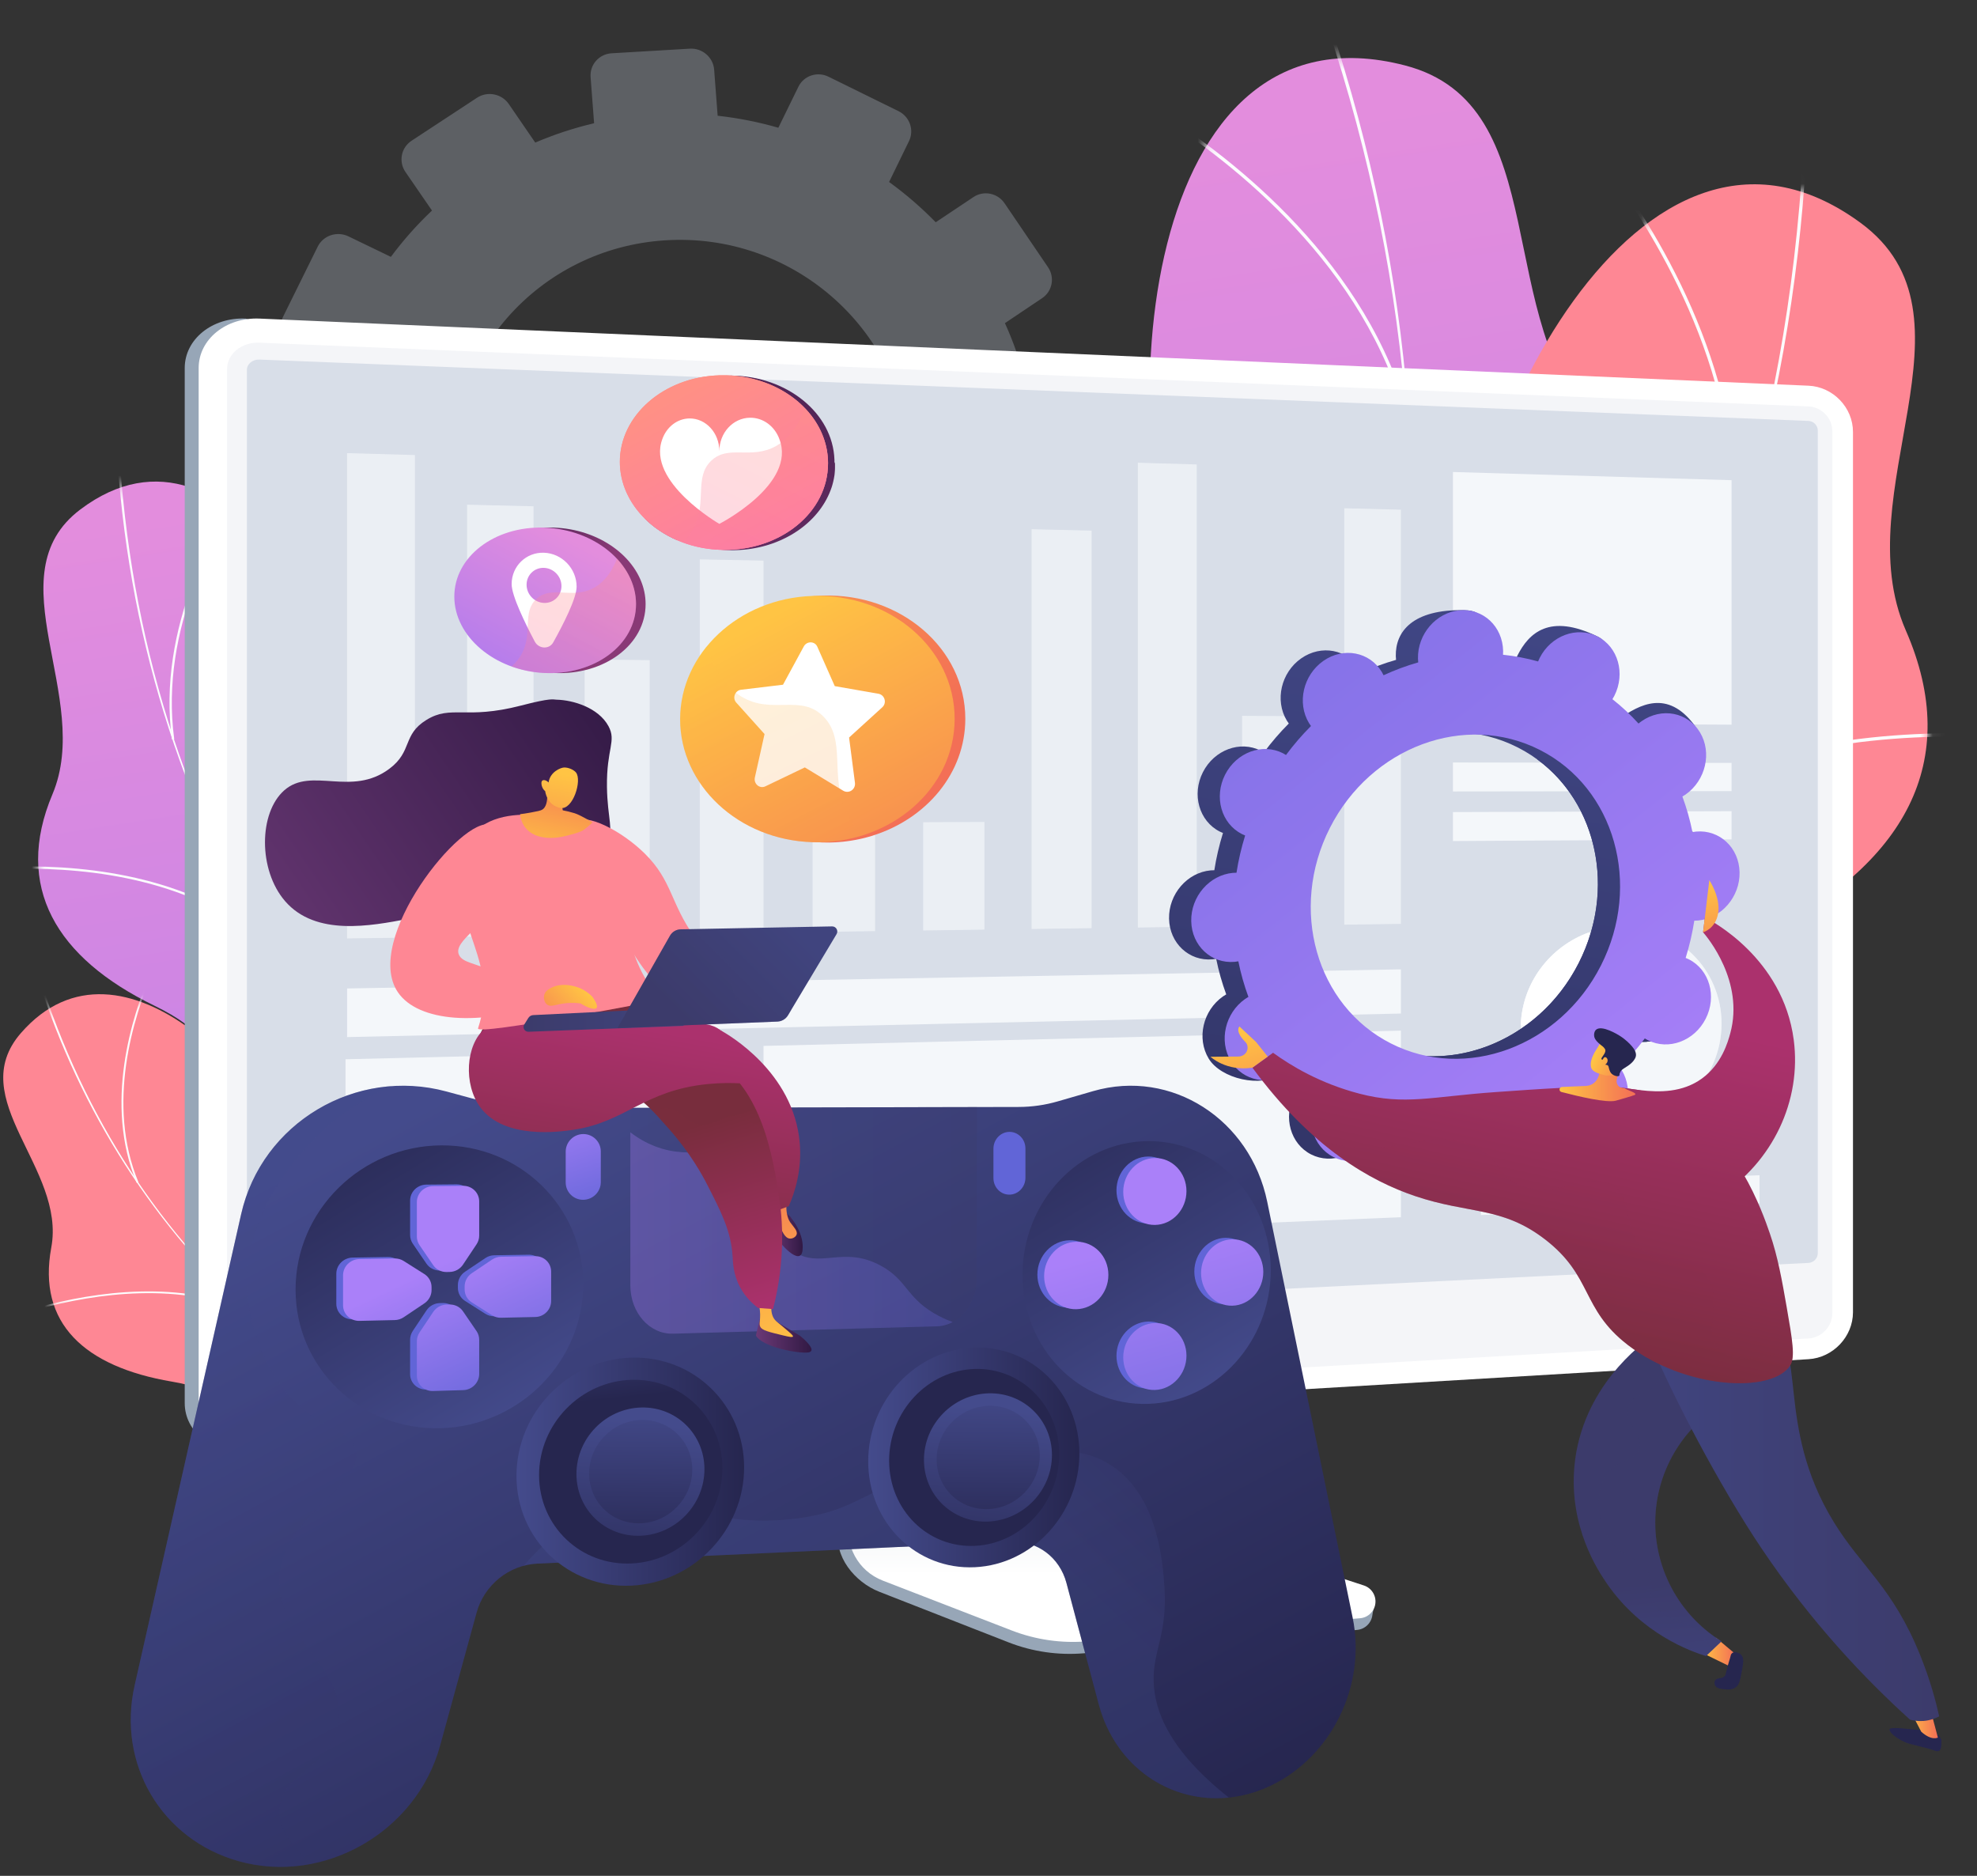 <svg width="156" height="148" viewBox="0 0 156 148" fill="none" xmlns="http://www.w3.org/2000/svg">
<rect x="0" y="0" width="156" height="148" fill="#333333" stroke="none"/>
<path opacity="0.3" d="M84.447 29.823L80.901 30.062C80.495 28.48 79.96 26.951 79.296 25.495L82.238 23.52C83.04 22.982 83.246 21.892 82.698 21.085L79.267 16.037C78.718 15.229 77.62 15.009 76.815 15.546L73.834 17.536C72.702 16.376 71.472 15.312 70.156 14.359L71.728 11.131C72.152 10.261 71.781 9.204 70.899 8.77L65.375 6.052C64.49 5.616 63.426 5.97 63 6.842L61.417 10.08C59.869 9.63 58.267 9.314 56.628 9.131L56.352 5.5C56.278 4.526 55.42 3.782 54.434 3.84L48.26 4.204C47.27 4.263 46.528 5.103 46.602 6.081L46.879 9.723C45.271 10.103 43.718 10.612 42.235 11.25L40.152 8.214C39.591 7.395 38.468 7.17 37.642 7.711L32.474 11.105C31.647 11.649 31.432 12.755 31.997 13.575L34.086 16.612C32.899 17.733 31.815 18.957 30.843 20.266L27.5 18.651C26.595 18.214 25.507 18.575 25.07 19.459L22.334 24.994C21.896 25.88 22.277 26.952 23.184 27.388L26.504 28.981C26.051 30.536 25.74 32.147 25.569 33.795L21.894 34.044C20.888 34.111 20.133 34.966 20.207 35.952L20.676 42.119C20.75 43.106 21.627 43.847 22.633 43.777L26.277 43.52C26.688 45.138 27.235 46.698 27.913 48.185L24.915 50.186C24.082 50.742 23.867 51.855 24.434 52.671L27.977 57.773C28.543 58.589 29.674 58.797 30.504 58.24L33.479 56.243C34.647 57.426 35.918 58.503 37.275 59.465L35.72 62.646C35.286 63.535 35.665 64.601 36.566 65.025L42.193 67.674C43.091 68.097 44.169 67.72 44.601 66.834L46.136 63.683C47.723 64.123 49.365 64.419 51.041 64.577L51.306 68.06C51.38 69.038 52.242 69.768 53.23 69.689L59.395 69.203C60.379 69.126 61.116 68.272 61.042 67.298L60.778 63.825C62.4 63.413 63.964 62.871 65.45 62.198L67.419 65.059C67.972 65.863 69.078 66.067 69.888 65.515L74.945 62.067C75.751 61.517 75.959 60.42 75.408 59.617L73.434 56.739C74.603 55.599 75.671 54.36 76.621 53.036L79.776 54.55C80.654 54.971 81.707 54.604 82.129 53.729L84.762 48.262C85.183 47.389 84.814 46.338 83.938 45.916L80.777 44.388C81.207 42.847 81.501 41.253 81.656 39.623L85.172 39.376C86.14 39.307 86.865 38.469 86.791 37.502L86.332 31.457C86.259 30.488 85.416 29.757 84.447 29.823ZM52.484 18.961C62.422 18.329 71.037 25.77 71.782 35.576C72.526 45.382 65.123 53.927 55.194 54.666C45.204 55.409 36.452 47.977 35.7 38.064C34.947 28.15 42.487 19.595 52.484 18.961Z" fill="#BFC8D6"/>
<path d="M48.212 110.435C49.047 110.274 50.723 109.187 51.043 108.723C53.171 105.638 57.532 100.122 57.055 96.189C56.973 95.517 53.921 95.079 53.46 94.486C51.582 93.734 50.884 93.59 49.45 91.998C45.216 87.298 53.594 77.458 42.971 74.843C35.19 72.927 28.907 75.957 28.992 64.058C29.076 52.159 18.338 31.152 6.341 40.195C-0.545 45.385 7.371 55.007 4.138 62.669C1.067 69.949 4.422 75.577 12.188 79.349C19.954 83.12 16.148 86.628 14.385 93.475C12.268 101.7 24.758 102.357 30.55 102.168C35.215 102.017 47.195 104.778 48.212 110.435Z" fill="url(#paint0_linear_133_294)"/>
<mask id="mask0_133_294" style="mask-type:luminance" maskUnits="userSpaceOnUse" x="3" y="37" width="55" height="74">
<path d="M48.212 110.435C49.047 110.274 50.723 109.187 51.043 108.723C53.171 105.638 57.532 100.122 57.055 96.189C56.973 95.517 53.921 95.079 53.46 94.486C51.582 93.734 50.884 93.59 49.45 91.998C45.216 87.298 53.594 77.458 42.971 74.843C35.19 72.927 28.907 75.957 28.992 64.058C29.076 52.159 18.338 31.152 6.341 40.195C-0.545 45.385 7.371 55.007 4.138 62.669C1.067 69.949 4.422 75.577 12.188 79.349C19.954 83.12 16.148 86.628 14.385 93.475C12.268 101.7 24.758 102.357 30.55 102.168C35.215 102.017 47.195 104.778 48.212 110.435Z" fill="white"/>
</mask>
<g mask="url(#mask0_133_294)">
<path d="M53.965 102.803L54.033 102.636C28.269 92.004 11.605 67.239 9.456 36.389L9.276 36.402C10.294 51.023 14.759 64.797 22.187 76.235C29.997 88.26 40.985 97.447 53.965 102.803Z" fill="#FCFDFE"/>
<path d="M13.114 96.793C20.196 93.971 32.283 93.155 40.059 94.973L40.1 94.797C32.294 92.972 20.157 93.792 13.046 96.625L13.114 96.793Z" fill="#FCFDFE"/>
<path d="M48.931 100.658L49.044 100.517C45.796 97.932 43.98 93.805 43.645 88.249C43.399 84.176 43.942 79.444 45.257 74.184L45.081 74.14C43.762 79.417 43.218 84.168 43.464 88.26C43.801 93.869 45.641 98.04 48.931 100.658Z" fill="#FCFDFE"/>
<path d="M21.196 74.57L21.316 74.435C15.444 69.248 7.264 68.272 1.435 68.365L1.437 68.546C7.235 68.453 15.368 69.422 21.196 74.57Z" fill="#FCFDFE"/>
<path d="M13.568 58.339L13.748 58.315C12.564 49.568 17.138 41.511 19.97 37.487L19.822 37.383C16.975 41.429 12.377 49.531 13.568 58.339Z" fill="#FCFDFE"/>
</g>
<path d="M48.102 124.405C48.741 124.115 49.879 122.975 50.049 122.569C51.18 119.871 53.645 114.933 52.536 112.147C52.347 111.671 49.826 111.976 49.349 111.636C47.709 111.47 47.124 111.508 45.684 110.635C41.431 108.059 46.308 99.127 37.334 99.389C30.761 99.581 26.3 103.092 24.167 94.351C22.035 85.611 9.568 72.414 1.652 81.505C-2.892 86.722 5.213 92.152 4.046 98.431C2.937 104.399 6.66 107.836 13.564 109.007C20.468 110.179 18.075 113.531 17.932 118.912C17.76 125.375 27.864 123.295 32.459 121.968C36.158 120.9 46.244 120.466 48.102 124.405Z" fill="#FE8794"/>
<mask id="mask1_133_294" style="mask-type:luminance" maskUnits="userSpaceOnUse" x="0" y="78" width="53" height="47">
<path d="M48.102 124.405C48.741 124.115 49.879 122.975 50.049 122.569C51.18 119.871 53.645 114.933 52.536 112.147C52.347 111.671 49.826 111.976 49.349 111.636C47.709 111.47 47.124 111.508 45.684 110.635C41.431 108.059 46.308 99.127 37.334 99.389C30.761 99.581 26.3 103.092 24.167 94.351C22.035 85.611 9.568 72.414 1.652 81.505C-2.892 86.722 5.213 92.152 4.046 98.431C2.937 104.399 6.66 107.836 13.564 109.007C20.468 110.179 18.075 113.531 17.932 118.912C17.76 125.375 27.864 123.295 32.459 121.968C36.158 120.9 46.244 120.466 48.102 124.405Z" fill="white"/>
</mask>
<g mask="url(#mask1_133_294)">
<path d="M51.289 117.629L51.313 117.493C28.756 114.985 10.859 100.25 3.438 78.075L3.296 78.122C6.813 88.631 12.928 97.812 20.98 104.673C29.444 111.886 39.925 116.366 51.289 117.629Z" fill="#FCFDFE"/>
<path d="M17.529 121.605C22.667 118.083 32.177 115.005 38.728 114.742L38.729 114.605C32.152 114.869 22.604 117.959 17.444 121.496L17.529 121.605Z" fill="#FCFDFE"/>
<path d="M46.87 117.09L46.934 116.963C43.86 115.735 41.645 113.082 40.351 109.078C39.402 106.142 38.96 102.562 39.039 98.436L38.89 98.44C38.812 102.579 39.255 106.174 40.208 109.123C41.515 113.165 43.756 115.846 46.87 117.09Z" fill="#FCFDFE"/>
<path d="M19.879 103.656L19.95 103.532C14.298 100.934 7.579 101.896 2.938 103.161L2.974 103.293C7.59 102.036 14.27 101.077 19.879 103.656Z" fill="#FCFDFE"/>
<path d="M10.782 93.322L10.921 93.267C8.358 87.098 10.524 80.254 12.044 76.722L11.906 76.677C10.379 80.227 8.201 87.109 10.782 93.322Z" fill="#FCFDFE"/>
</g>
<mask id="mask2_133_294" style="mask-type:luminance" maskUnits="userSpaceOnUse" x="74" y="0" width="82" height="109">
<path d="M74.829 0.959L74.073 108.261L154.469 108.827L155.224 1.525L74.829 0.959Z" fill="white"/>
</mask>
<g mask="url(#mask2_133_294)">
<path d="M93.832 121.096C92.637 121.34 89.823 120.816 89.146 120.377C84.639 117.456 75.845 112.535 74.327 107.064C74.067 106.13 77.87 103.88 78.156 102.843C80.232 100.82 81.078 100.247 82.107 97.354C85.144 88.813 68.665 80.363 81.303 71.089C90.561 64.296 100.54 64.873 93.92 49.158C87.299 33.444 90.031 -0.252 110.867 5.163C122.825 8.27 117.605 25.344 126.077 33.724C134.127 41.686 132.762 50.975 124.539 60.219C116.317 69.462 123.275 72.026 129.355 80.131C136.659 89.865 120.476 97.568 112.701 100.487C106.441 102.837 92.085 113.046 93.832 121.096Z" fill="url(#paint1_linear_133_294)"/>
<mask id="mask3_133_294" style="mask-type:luminance" maskUnits="userSpaceOnUse" x="74" y="4" width="58" height="118">
<path d="M93.832 121.096C92.637 121.34 89.823 120.816 89.146 120.377C84.639 117.456 75.845 112.535 74.327 107.064C74.067 106.13 77.87 103.88 78.156 102.843C80.232 100.82 81.078 100.247 82.107 97.354C85.144 88.813 68.665 80.363 81.303 71.089C90.561 64.296 100.54 64.873 93.92 49.158C87.299 33.444 90.031 -0.252 110.867 5.163C122.825 8.27 117.605 25.344 126.077 33.724C134.127 41.686 132.762 50.975 124.539 60.219C116.317 69.462 123.275 72.026 129.355 80.131C136.659 89.865 120.476 97.568 112.701 100.487C106.441 102.837 92.085 113.046 93.832 121.096Z" fill="white"/>
</mask>
<g mask="url(#mask3_133_294)">
<path d="M82.038 114.134L81.855 113.95C110.163 85.776 118.687 43.861 104.659 1.826L104.904 1.744C111.553 21.665 113.174 42.35 109.593 61.563C105.827 81.762 96.299 99.94 82.038 114.134Z" fill="#FCFDFE"/>
<path d="M132.856 83.828C121.933 83.965 105.477 89.495 96.172 96.157L96.022 95.946C105.363 89.258 121.886 83.706 132.853 83.568L132.856 83.828Z" fill="#FCFDFE"/>
<path d="M87.532 108.539L87.305 108.413C90.193 103.214 90.341 96.753 87.745 89.212C85.842 83.683 82.535 77.712 77.916 71.465L78.125 71.311C82.759 77.579 86.079 83.574 87.99 89.128C90.611 96.741 90.457 103.272 87.532 108.539Z" fill="#FCFDFE"/>
<path d="M109.995 58.816L109.762 58.702C114.702 48.621 125.002 42.852 132.774 39.789L132.869 40.03C125.14 43.077 114.898 48.809 109.995 58.816Z" fill="#FCFDFE"/>
<path d="M111.219 33.146L110.968 33.212C107.751 20.981 97.286 12.812 91.334 9.031L91.473 8.812C97.457 12.613 107.979 20.829 111.219 33.146Z" fill="#FCFDFE"/>
</g>
<path d="M88.121 119.002C86.92 118.787 84.499 117.26 84.033 116.602C80.925 112.221 74.574 104.398 75.186 98.754C75.29 97.79 79.655 97.105 80.304 96.247C82.981 95.134 83.979 94.915 86.004 92.607C91.984 85.795 79.797 71.852 94.969 67.907C106.082 65.018 115.141 69.243 114.799 52.195C114.458 35.146 129.454 4.848 146.812 17.582C156.774 24.89 145.611 38.825 150.384 49.743C154.921 60.118 150.217 68.244 139.16 73.792C128.103 79.341 133.62 84.296 136.273 94.073C139.46 105.819 121.576 106.992 113.273 106.83C106.587 106.699 89.473 110.877 88.121 119.002Z" fill="#FE8794"/>
<mask id="mask4_133_294" style="mask-type:luminance" maskUnits="userSpaceOnUse" x="75" y="14" width="78" height="106">
<path d="M88.121 119.002C86.92 118.787 84.499 117.26 84.033 116.602C80.925 112.221 74.574 104.398 75.186 98.754C75.29 97.79 79.655 97.105 80.304 96.247C82.981 95.134 83.979 94.915 86.004 92.607C91.984 85.795 79.797 71.852 94.969 67.907C106.082 65.018 115.141 69.243 114.799 52.195C114.458 35.146 129.454 4.848 146.812 17.582C156.774 24.89 145.611 38.825 150.384 49.743C154.921 60.118 150.217 68.244 139.16 73.792C128.103 79.341 133.62 84.296 136.273 94.073C139.46 105.819 121.576 106.992 113.273 106.83C106.587 106.699 89.473 110.877 88.121 119.002Z" fill="white"/>
</mask>
<g mask="url(#mask4_133_294)">
<path d="M79.736 108.173L79.634 107.935C116.352 92.223 139.77 56.43 142.276 12.187L142.535 12.201C141.347 33.169 135.205 52.988 124.774 69.515C113.809 86.89 98.234 100.258 79.736 108.173Z" fill="#FCFDFE"/>
<path d="M138.157 98.803C127.958 94.892 110.623 93.947 99.515 96.695L99.452 96.444C110.604 93.684 128.009 94.633 138.25 98.561L138.157 98.803Z" fill="#FCFDFE"/>
<path d="M86.909 105.006L86.745 104.805C91.351 101.041 93.877 95.093 94.253 87.127C94.529 81.286 93.664 74.516 91.682 67.004L91.933 66.938C93.921 74.475 94.789 81.272 94.512 87.139C94.132 95.183 91.574 101.194 86.909 105.006Z" fill="#FCFDFE"/>
<path d="M126.164 67.112L125.99 66.919C134.307 59.379 146.01 57.827 154.364 57.854L154.363 58.114C146.055 58.087 134.419 59.627 126.164 67.112Z" fill="#FCFDFE"/>
<path d="M136.792 43.712L136.535 43.681C138.068 31.126 131.364 19.668 127.232 13.954L127.443 13.802C131.597 19.547 138.336 31.07 136.792 43.712Z" fill="#FCFDFE"/>
</g>
</g>
<path d="M100.233 123.605C98.275 122.956 96.813 121.294 96.4 119.253L93.552 105.152L69.18 106.017L66.181 120.707C65.761 122.764 67.442 124.828 69.379 125.586L79.575 129.576C81.471 130.318 83.51 130.613 85.536 130.44L107.084 128.597C107.714 128.542 108.22 128.047 108.293 127.412C108.366 126.777 108.808 126.064 108.207 125.864L100.233 123.605Z" fill="#97A6B7"/>
<path d="M100.475 122.748C98.519 122.107 97.058 120.466 96.646 118.45L93.799 104.527L70.023 105.383L67.026 119.888C66.607 121.919 67.717 123.956 69.652 124.704L79.838 128.644C81.733 129.376 83.769 129.668 85.793 129.497L107.319 127.677C107.949 127.624 108.454 127.135 108.527 126.507C108.6 125.88 108.221 125.288 107.622 125.091L100.475 122.748Z" fill="url(#paint2_linear_133_294)"/>
<path d="M19.381 114.524C16.738 114.682 14.576 112.967 14.576 110.701V29.037C14.576 26.771 16.738 25.021 19.381 25.136L25.212 27.192L141.603 32.639C143.543 32.723 145.115 32.152 145.115 34.079V103.534C145.115 105.461 143.543 107.122 141.603 107.238L19.381 114.524Z" fill="#97A6B7"/>
<path d="M20.48 114.524C17.837 114.682 15.675 112.967 15.675 110.701V29.037C15.675 26.771 17.837 25.021 20.48 25.136L142.702 30.431C144.642 30.516 146.214 32.151 146.214 34.078V103.534C146.214 105.461 144.642 107.122 142.702 107.238L20.48 114.524Z" fill="white"/>
<path opacity="0.3" d="M142.702 32.066L20.48 27.038C19.067 26.98 17.918 27.913 17.918 29.123V92.636V110.577C17.918 111.788 19.067 112.702 20.48 112.621L142.702 105.602C143.742 105.543 144.583 104.656 144.583 103.622V87.745V34.015C144.583 32.981 143.742 32.109 142.702 32.066Z" fill="#D8DEE8"/>
<path d="M20.48 105.684C19.93 105.712 19.482 105.35 19.482 104.88V29.184C19.482 28.713 19.93 28.348 20.48 28.37L142.702 33.21C143.107 33.226 143.437 33.568 143.437 33.971V98.874C143.437 99.278 143.107 99.622 142.702 99.642L20.48 105.684Z" fill="#D8DEE8"/>
<path d="M27.266 99.51L56.684 98.283V82.86L27.266 83.573V99.51Z" fill="#F4F7FA"/>
<g opacity="0.7">
<path d="M106.074 72.954L110.543 72.892V40.215L106.074 40.101V72.954Z" fill="#F4F7FA"/>
<path d="M98.008 73.065L102.564 73.002V56.506L98.008 56.48V73.065Z" fill="#F4F7FA"/>
<path d="M89.785 73.179L94.43 73.114V36.646L89.785 36.509V73.179Z" fill="#F4F7FA"/>
<path d="M81.399 73.294L86.137 73.229V41.865L81.399 41.756V73.294Z" fill="#F4F7FA"/>
<path d="M72.846 73.412L77.678 73.345V64.852L72.846 64.871V73.412Z" fill="#F4F7FA"/>
<path d="M64.121 73.533L69.051 73.464V53.302L64.121 53.256V73.533Z" fill="#F4F7FA"/>
<path d="M55.218 73.655L60.248 73.586V44.233L55.218 44.134V73.655Z" fill="#F4F7FA"/>
<path d="M46.132 73.781L51.266 73.71V52.085L46.132 52.031V73.781Z" fill="#F4F7FA"/>
<path d="M36.858 73.909L42.099 73.836V39.946L36.858 39.821V73.909Z" fill="#F4F7FA"/>
<path d="M27.389 74.039L32.739 73.965V35.903L27.389 35.753V74.039Z" fill="#F4F7FA"/>
</g>
<path d="M116.855 95.864L138.84 94.947V92.722L116.855 93.578V95.864Z" fill="#F4F7FA"/>
<path d="M114.648 66.357L136.633 66.226V64.001L114.648 64.071V66.357Z" fill="#F4F7FA"/>
<path d="M114.648 62.444L136.633 62.417V60.193L114.648 60.158V62.444Z" fill="#F4F7FA"/>
<path d="M116.855 92.705L120.438 92.569V89.062L116.855 89.183V92.705Z" fill="#F4F7FA"/>
<path d="M119.509 81.153C119.509 85.802 123.33 89.441 127.996 89.281C132.608 89.123 136.309 85.305 136.309 80.75C136.309 76.196 132.608 72.555 127.996 72.618C123.33 72.682 119.509 76.503 119.509 81.153Z" fill="#D8DEE8"/>
<path opacity="0.35" d="M120.002 80.891C120.107 77.543 122.313 74.684 125.347 73.579C126.178 73.276 127.069 73.104 127.996 73.09C132.348 73.028 135.843 76.463 135.843 80.761C135.843 85.06 132.348 88.662 127.996 88.808C123.597 88.956 119.995 85.524 119.995 81.141C119.995 81.058 119.999 80.975 120.002 80.891Z" fill="white"/>
<path d="M120.002 80.891C120.107 77.543 122.313 74.684 125.347 73.579C126.178 73.276 127.069 73.104 127.996 73.09C132.348 73.028 135.843 76.463 135.843 80.761C135.843 85.06 132.348 88.662 127.996 88.808C123.597 88.956 119.995 85.524 119.995 81.141C119.995 81.058 119.999 80.975 120.002 80.891Z" fill="#F4F7FA"/>
<path d="M120.001 80.891C120.107 77.543 122.313 74.684 125.347 73.579L127.996 80.95L120.001 80.891Z" fill="white"/>
<path d="M35.345 89.802C37.213 89.873 37.491 88.791 39.331 88.686C42.452 88.509 43.216 91.546 46.223 91.499C48.678 91.462 49.295 89.411 51.725 89.638C53.532 89.807 53.887 91.01 55.648 91.183C56 91.217 56.346 91.203 56.683 91.154V98.283L27.265 99.511V86.897C28.842 87.01 29.993 87.367 30.818 87.728C32.801 88.598 33.459 89.731 35.345 89.802Z" fill="#F4F7FA"/>
<path d="M114.648 57.057L136.633 57.175V37.886L114.648 37.24V57.057Z" fill="#F4F7FA"/>
<path d="M27.389 81.824L110.543 79.967V76.48L27.389 77.988V81.824Z" fill="#F4F7FA"/>
<path d="M60.248 98.134L110.543 96.035V81.315L60.248 82.52V98.134Z" fill="#F4F7FA"/>
<path d="M128.28 81.87C129.906 82.696 131.949 81.938 132.844 80.177C133.738 78.416 133.144 76.318 131.518 75.493C131.434 75.45 131.347 75.414 131.261 75.379C131.563 74.405 131.791 73.423 131.944 72.44C132.037 72.44 132.131 72.438 132.226 72.43C134.081 72.264 135.554 70.559 135.516 68.621C135.477 66.683 133.941 65.245 132.085 65.411C131.988 65.42 131.893 65.435 131.798 65.452C131.604 64.491 131.339 63.553 131.004 62.645C131.089 62.596 131.174 62.544 131.257 62.486C132.845 61.373 133.353 59.178 132.391 57.582C131.429 55.986 129.363 55.594 127.775 56.707C127.694 56.764 127.617 56.825 127.542 56.888C126.915 56.194 126.227 55.552 125.483 54.966C125.535 54.88 125.586 54.793 125.632 54.702C126.527 52.94 127.695 51.016 126.056 50.217C122.264 48.365 120.636 49.95 119.742 51.711C119.696 51.803 119.656 51.895 119.617 51.988C118.705 51.733 117.781 51.557 116.851 51.459C116.857 51.362 116.861 51.263 116.859 51.164C116.82 49.226 117.395 48.177 115.532 48.141C111.47 48.062 110.1 49.825 110.139 51.763C110.141 51.864 110.149 51.964 110.159 52.062C109.228 52.328 108.314 52.667 107.424 53.077C107.382 52.991 107.338 52.905 107.288 52.822C106.326 51.226 104.26 50.834 102.672 51.946C101.084 53.059 100.577 55.254 101.538 56.85C101.587 56.932 101.641 57.008 101.696 57.084C100.993 57.787 100.335 58.55 99.726 59.37C99.647 59.321 99.567 59.272 99.483 59.229C97.857 58.404 95.813 59.162 94.919 60.923C94.025 62.684 94.618 64.782 96.245 65.607C96.329 65.65 96.415 65.686 96.502 65.72C96.2 66.695 95.972 67.677 95.819 68.66C95.725 68.66 95.632 68.661 95.537 68.67C93.681 68.836 92.209 70.541 92.247 72.479C92.286 74.417 93.822 75.854 95.678 75.689C95.775 75.68 95.87 75.665 95.965 75.648C96.159 76.608 96.424 77.546 96.759 78.454C96.674 78.504 96.589 78.556 96.506 78.614C94.918 79.726 94.41 81.922 95.372 83.517C96.334 85.114 99.517 85.855 101.104 84.743C101.186 84.686 100.146 84.274 100.221 84.212C100.849 84.905 101.537 85.548 102.28 86.134C102.228 86.22 102.177 86.307 102.13 86.398C101.236 88.159 101.83 90.256 103.457 91.082C105.083 91.907 107.126 91.15 108.021 89.388C108.067 89.297 108.107 89.204 108.145 89.112C109.058 89.366 109.982 89.543 110.912 89.64C110.906 89.738 110.902 89.836 110.904 89.936C110.943 91.874 112.479 93.311 114.335 93.146C116.19 92.98 117.663 91.275 117.624 89.337C117.622 89.236 117.614 89.136 117.604 89.038C118.535 88.772 119.449 88.434 120.339 88.023C120.381 88.109 120.425 88.195 120.475 88.279C121.437 89.874 123.503 90.266 125.091 89.154C126.679 88.041 127.186 85.846 126.225 84.25C126.176 84.169 126.121 84.092 126.067 84.017C126.77 83.314 127.428 82.55 128.037 81.731C128.116 81.78 128.195 81.828 128.28 81.87ZM108.003 82.128C102.098 79.129 99.942 71.515 103.189 65.12C106.435 58.726 113.855 55.972 119.761 58.971C125.666 61.969 127.822 69.584 124.575 75.978C121.328 82.373 113.908 85.126 108.003 82.128Z" fill="url(#paint3_linear_133_294)"/>
<path d="M132.226 72.43C134.081 72.264 135.554 70.559 135.516 68.621C135.477 66.683 133.941 65.245 132.085 65.411C131.988 65.42 131.893 65.435 131.798 65.452C131.604 64.491 131.339 63.553 131.004 62.645C131.089 62.596 131.174 62.544 131.257 62.486C132.845 61.373 134.809 58.686 133.689 57.197C131.563 54.372 129.363 55.594 127.775 56.707C127.694 56.764 127.617 56.825 127.542 56.888C126.915 56.194 126.227 55.552 125.483 54.965C125.535 54.88 125.586 54.793 125.632 54.702C126.119 53.743 126.162 52.686 125.841 51.788C124.307 54.487 122.794 57.197 121.308 59.922C126.02 63.375 127.52 70.178 124.575 75.978C122.079 80.893 117.118 83.653 112.275 83.308C112.059 83.868 111.847 84.432 111.615 84.986C110.988 86.492 110.274 87.967 109.56 89.44C110.009 89.525 110.46 89.591 110.913 89.639C110.907 89.737 110.902 89.835 110.905 89.935C110.943 91.873 112.12 93.519 115.484 93.341C117.344 93.242 117.664 91.274 117.625 89.336C117.623 89.235 117.614 89.135 117.604 89.037C118.535 88.771 119.449 88.432 120.339 88.022C120.381 88.108 120.426 88.194 120.476 88.278C121.437 89.873 124.773 90.551 126.361 89.439C127.948 88.327 127.187 85.845 126.225 84.25C126.176 84.168 126.122 84.092 126.067 84.016C126.77 83.313 127.429 82.549 128.038 81.73C128.116 81.779 128.196 81.828 128.28 81.871C129.907 82.697 131.95 81.939 132.844 80.177C133.739 78.416 133.145 76.319 131.518 75.493C131.434 75.45 131.348 75.414 131.262 75.38C131.564 74.405 131.792 73.423 131.945 72.441C132.037 72.44 132.131 72.438 132.226 72.43Z" fill="url(#paint4_linear_133_294)"/>
<path d="M130.029 82.069C131.656 82.895 133.699 82.137 134.593 80.375C135.488 78.614 134.894 76.517 133.267 75.691C133.183 75.649 133.097 75.613 133.011 75.578C133.313 74.604 133.541 73.622 133.694 72.639C133.787 72.639 133.88 72.637 133.975 72.629C135.831 72.463 137.304 70.758 137.265 68.82C137.226 66.882 135.691 65.444 133.835 65.61C133.737 65.619 133.642 65.634 133.548 65.651C133.354 64.69 133.088 63.752 132.753 62.844C132.839 62.794 132.924 62.742 133.007 62.685C134.595 61.572 135.102 59.377 134.14 57.781C133.179 56.185 131.113 55.793 129.525 56.906C129.443 56.962 129.367 57.024 129.292 57.087C128.664 56.393 127.976 55.751 127.232 55.164C127.285 55.079 127.336 54.992 127.382 54.901C128.276 53.14 127.682 51.042 126.056 50.217C124.429 49.39 122.386 50.149 121.492 51.91C121.445 52.002 121.405 52.094 121.367 52.187C120.455 51.932 119.53 51.756 118.6 51.658C118.606 51.561 118.611 51.462 118.608 51.363C118.57 49.425 117.034 47.987 115.178 48.153C113.322 48.319 111.849 50.024 111.888 51.962C111.89 52.063 111.898 52.162 111.909 52.261C110.978 52.526 110.064 52.865 109.174 53.276C109.132 53.189 109.087 53.103 109.037 53.02C108.076 51.424 106.009 51.032 104.421 52.145C102.834 53.257 102.326 55.452 103.288 57.048C103.337 57.13 103.391 57.207 103.446 57.282C102.742 57.985 102.084 58.749 101.475 59.568C101.397 59.519 101.317 59.47 101.233 59.428C99.606 58.602 97.563 59.36 96.668 61.121C95.774 62.882 96.368 64.98 97.995 65.805C98.079 65.848 98.165 65.884 98.251 65.918C97.949 66.893 97.721 67.875 97.568 68.858C97.475 68.859 97.382 68.86 97.287 68.868C95.43 69.034 93.958 70.739 93.997 72.677C94.036 74.615 95.571 76.052 97.427 75.887C97.524 75.878 97.62 75.863 97.714 75.846C97.908 76.806 98.174 77.745 98.509 78.653C98.424 78.702 98.338 78.754 98.256 78.812C96.668 79.925 96.16 82.12 97.122 83.716C98.084 85.312 100.15 85.704 101.738 84.591C101.819 84.534 101.896 84.473 101.971 84.41C102.598 85.104 103.286 85.746 104.03 86.332C103.978 86.418 103.926 86.505 103.881 86.596C102.986 88.357 103.58 90.455 105.207 91.28C106.833 92.106 108.877 91.348 109.771 89.587C109.817 89.495 109.857 89.402 109.896 89.31C110.808 89.565 111.732 89.741 112.662 89.838C112.656 89.936 112.652 90.035 112.654 90.134C112.693 92.072 114.229 93.51 116.085 93.344C117.94 93.178 119.413 91.473 119.374 89.535C119.372 89.434 119.364 89.335 119.354 89.236C120.285 88.971 121.199 88.632 122.089 88.221C122.131 88.308 122.175 88.393 122.225 88.477C123.187 90.073 125.253 90.465 126.841 89.352C128.429 88.24 128.936 86.044 127.975 84.448C127.926 84.367 127.871 84.291 127.817 84.215C128.52 83.512 129.178 82.749 129.787 81.93C129.865 81.978 129.945 82.026 130.029 82.069ZM109.753 82.326C103.847 79.328 101.692 71.714 104.938 65.319C108.185 58.925 115.604 56.171 121.51 59.17C127.416 62.168 129.571 69.782 126.325 76.177C123.078 82.572 115.658 85.325 109.753 82.326Z" fill="url(#paint5_linear_133_294)"/>
<path d="M134.293 130.398L136.531 131.491L136.913 130.479L135.406 129.214L134.293 130.398Z" fill="url(#paint6_linear_133_294)"/>
<path d="M136.566 130.614C136.601 130.451 136.754 130.337 136.92 130.354C137.084 130.371 137.262 130.424 137.391 130.558C137.636 130.816 137.564 131.211 137.43 131.923C137.303 132.6 137.233 132.942 136.938 133.144C136.643 133.347 136.29 133.306 136.035 133.277C135.802 133.251 135.432 133.21 135.321 132.955C135.276 132.854 135.263 132.696 135.34 132.577C135.497 132.337 135.872 132.486 136.097 132.238C136.133 132.199 136.16 132.155 136.233 131.836C136.402 131.107 136.494 130.943 136.566 130.614Z" fill="#26264F"/>
<path d="M130.303 105.48C129.565 105.998 124.801 109.459 124.232 115.685C123.796 120.46 126.096 123.921 126.772 124.906C129.525 128.919 133.413 130.288 134.621 130.661C135.026 130.273 135.431 129.886 135.837 129.498C132.221 127.259 130.208 123.129 130.68 118.92C131.143 114.79 133.923 111.259 137.839 109.823C138.045 109.361 138.789 107.558 137.996 106.16C136.974 104.359 133.617 103.613 130.303 105.48Z" fill="url(#paint7_linear_133_294)"/>
<path d="M152.978 136.914L153.192 137.255C153.192 137.838 153.201 138.331 152.658 138.119C152.128 137.912 150.739 137.626 150.431 137.501C149.776 137.234 149.147 136.779 149.093 136.474C149.039 136.169 150.902 136.474 151.484 136.487C152.065 136.5 152.978 136.914 152.978 136.914Z" fill="#26264F"/>
<path d="M152.165 134.267L152.913 137.091C152.913 137.091 152.433 137.374 151.6 136.63L150.371 134.267H152.165Z" fill="url(#paint8_linear_133_294)"/>
<path opacity="0.3" d="M137.839 109.823C138.045 109.361 138.79 107.558 137.996 106.16C137.027 104.453 133.96 103.698 130.821 105.213C131.536 107.259 131.312 108.384 130.826 109.039C130.083 110.042 128.695 110.003 128.419 111.08C128.106 112.298 129.69 113.103 129.361 114.272C129.066 115.322 127.688 115.045 126.796 116.261C125.726 117.72 126.005 120.445 127.32 121.913C128.336 123.048 129.459 122.86 130.094 124.164C130.592 125.189 130.018 125.552 130.46 126.467C131.241 128.086 133.385 127.666 134.594 129.345C134.804 129.636 134.95 129.943 135.052 130.247C135.314 129.997 135.575 129.748 135.836 129.498C132.22 127.259 130.207 123.129 130.679 118.92C131.143 114.79 133.923 111.259 137.839 109.823Z" fill="url(#paint9_linear_133_294)"/>
<path d="M130.303 106.086C131.871 109.947 135.701 117.265 138.982 122.144C142.96 128.061 147.201 132.504 150.714 135.677C150.955 135.744 151.32 135.814 151.761 135.782C152.337 135.741 152.773 135.547 153.017 135.416C152.761 134.262 152.309 132.54 151.5 130.549C149.322 125.193 146.922 123.708 144.696 120.081C139.979 112.395 142.722 105.961 139.54 104.737C138.26 104.246 134.455 101.907 130.303 106.086Z" fill="url(#paint10_linear_133_294)"/>
<path d="M134.385 73.555C134.473 72.816 134.443 73.122 134.53 72.383C135.01 72.623 140.684 75.575 141.538 82.033C142.173 86.842 139.882 91.668 135.676 94.384C127.501 88.46 126.199 86.587 126.535 85.976C127.048 85.045 131.232 87.302 134.281 85.103C135.863 83.962 136.348 82.192 136.53 81.53C137.651 77.438 134.718 73.939 134.385 73.555Z" fill="url(#paint11_linear_133_294)"/>
<path d="M98.824 84.235C99.367 83.844 99.91 83.453 100.453 83.061C101.883 84.097 104.178 85.483 107.275 86.29C110.862 87.224 112.975 86.516 118.028 86.162C125.53 85.635 129.281 85.372 132.187 86.998C137.028 89.707 139.064 95.606 139.653 97.315C140.289 99.158 140.624 101.075 140.979 103.107C141.44 105.744 141.662 107.075 141.268 107.712C139.866 109.974 132.957 109.607 128.426 106.098C124.742 103.245 125.699 100.697 121.908 97.78C118.508 95.164 115.914 95.808 111.641 94.361C108.166 93.183 103.494 90.593 98.824 84.235Z" fill="url(#paint12_linear_133_294)"/>
<path d="M134.878 69.443C134.878 69.443 135.775 70.781 135.577 72.037C135.379 73.293 134.385 73.555 134.385 73.555L134.878 69.443Z" fill="url(#paint13_linear_133_294)"/>
<path d="M100.034 83.363L99.111 82.209L97.802 80.99C97.802 80.99 97.401 81.335 98.264 82.207C98.427 82.373 98.462 82.569 98.439 82.753C98.393 83.118 98.05 83.372 97.683 83.36L95.517 83.376C95.517 83.376 96.759 84.554 98.824 84.236L100.034 83.363Z" fill="url(#paint14_linear_133_294)"/>
<path d="M123.251 85.76C123.021 85.77 122.984 86.096 123.208 86.155C124.595 86.519 126.748 87.021 127.478 86.848C127.691 86.797 128.84 86.456 128.972 86.399C129.295 86.26 128.465 86.038 128.166 85.855L127.837 85.789C127.623 85.659 127.519 85.405 127.579 85.162L127.786 84.32L126.454 83.966L126.128 84.938C125.985 85.366 125.593 85.661 125.142 85.68L123.251 85.76Z" fill="url(#paint15_linear_133_294)"/>
<path d="M126.614 84.83C126.51 84.774 125.665 84.671 125.549 84.217C125.391 83.6 125.945 82.85 126.014 82.729C126.303 82.224 126.376 82.155 126.51 82.07L126.696 81.96C126.696 81.96 126.707 81.957 126.718 81.953C126.837 81.913 127.24 81.91 127.321 81.929C127.58 81.991 127.833 83.058 127.72 84.556C127.729 84.614 127.739 84.671 127.748 84.73C127.771 84.881 126.606 84.884 126.614 84.83Z" fill="url(#paint16_linear_133_294)"/>
<path d="M125.819 81.865C125.916 82.148 126.302 82.439 126.475 82.57C126.5 82.589 126.573 82.654 126.639 82.757C126.649 82.773 126.657 82.79 126.664 82.813C126.759 83.108 126.286 83.443 126.373 83.575C126.436 83.672 126.755 83.552 126.791 83.635C126.825 83.713 126.558 83.867 126.596 83.961C126.625 84.031 126.789 83.971 126.888 84.08C126.938 84.135 126.922 84.176 126.972 84.341C127 84.434 127.041 84.535 127.073 84.593C127.227 84.869 127.68 84.979 127.77 84.872C127.795 84.842 127.775 84.816 127.801 84.715C127.801 84.715 127.827 84.621 127.895 84.512C127.993 84.358 128.222 84.251 128.455 84.092C128.886 83.796 129.007 83.538 129.044 83.451C129.048 83.441 129.052 83.432 129.055 83.424C129.061 83.409 129.066 83.395 129.071 83.38C129.168 83.065 128.919 82.724 128.785 82.566C128.593 82.341 128.269 82.008 127.793 81.711C127.664 81.63 126.408 80.854 125.947 81.237C125.782 81.374 125.753 81.673 125.819 81.865Z" fill="#26264F"/>
<path d="M126.543 83.471C126.66 83.317 126.857 83.468 126.854 83.671C126.85 83.873 126.649 84.079 126.46 84.035C126.27 83.991 126.384 83.678 126.543 83.471Z" fill="url(#paint17_linear_133_294)"/>
<path opacity="0.3" d="M135.536 106.387C134.339 104.935 136.106 102.068 134.42 100.386C133.197 99.165 131.813 100.219 130.093 98.99C127.807 97.355 129.107 94.28 127.022 93.407C124.819 92.484 122.853 94.631 120.044 93.547C118.194 92.833 118.523 91.698 116.694 90.616C113.524 88.74 110.702 91.069 106.367 90.477C105.655 90.379 104.834 90.194 103.926 89.844C106.774 92.307 109.446 93.617 111.64 94.361C115.913 95.808 118.507 95.164 121.907 97.78C125.698 100.697 124.741 103.245 128.425 106.097C132.956 109.607 139.865 109.974 141.267 107.711C141.431 107.447 141.487 107.062 141.466 106.517C137.858 107.558 136.222 107.218 135.536 106.387Z" fill="url(#paint18_linear_133_294)"/>
<path d="M76.17 56.712C76.17 51.141 71.031 46.792 64.911 46.991C61.425 47.104 58.392 48.675 56.499 50.995C56.499 50.995 56.498 50.994 56.498 50.993C56.487 51.007 56.475 51.023 56.464 51.037C56.431 51.077 56.399 51.119 56.368 51.16C56.309 51.234 56.252 51.31 56.196 51.386C56.162 51.432 56.13 51.477 56.097 51.522C56.043 51.598 55.991 51.675 55.939 51.753C55.909 51.797 55.879 51.842 55.85 51.886C55.793 51.976 55.737 52.067 55.682 52.158C55.663 52.191 55.642 52.223 55.623 52.257C55.551 52.381 55.482 52.506 55.416 52.633C55.399 52.666 55.383 52.7 55.366 52.734C55.318 52.829 55.271 52.925 55.226 53.022C55.204 53.069 55.183 53.117 55.162 53.165C55.124 53.251 55.087 53.336 55.052 53.423C55.032 53.474 55.012 53.524 54.992 53.575C54.958 53.664 54.925 53.754 54.894 53.844C54.878 53.891 54.861 53.938 54.845 53.985C54.808 54.099 54.773 54.213 54.74 54.329C54.733 54.353 54.725 54.376 54.719 54.4C54.681 54.539 54.645 54.679 54.614 54.82C54.605 54.862 54.597 54.904 54.589 54.945C54.567 55.047 54.548 55.148 54.53 55.25C54.521 55.302 54.513 55.355 54.505 55.407C54.49 55.502 54.477 55.597 54.465 55.692C54.459 55.746 54.453 55.799 54.447 55.853C54.437 55.954 54.429 56.056 54.422 56.157C54.419 56.205 54.415 56.252 54.412 56.299C54.405 56.447 54.4 56.596 54.4 56.746C54.4 60.321 56.566 63.475 59.811 65.163C60.11 65.319 60.418 65.462 60.734 65.592C60.893 65.657 61.053 65.719 61.216 65.777C62.358 66.187 63.602 66.431 64.91 66.469C65.09 66.475 65.27 66.475 65.448 66.473C65.508 66.472 65.568 66.468 65.628 66.467C65.746 66.463 65.864 66.46 65.981 66.453C66.052 66.449 66.124 66.443 66.195 66.437C66.299 66.429 66.404 66.421 66.508 66.411C66.584 66.403 66.659 66.393 66.735 66.384C66.833 66.372 66.931 66.36 67.029 66.346C67.106 66.334 67.184 66.322 67.261 66.309C67.356 66.293 67.45 66.277 67.543 66.259C67.621 66.244 67.699 66.228 67.777 66.212C67.868 66.193 67.959 66.172 68.05 66.151C68.128 66.132 68.205 66.114 68.282 66.094C68.372 66.071 68.461 66.046 68.549 66.021C68.626 65.999 68.702 65.978 68.778 65.955C68.806 65.947 68.834 65.939 68.862 65.931C68.861 65.93 68.861 65.93 68.86 65.928C73.095 64.603 76.17 61.007 76.17 56.712Z" fill="url(#paint19_linear_133_294)"/>
<path d="M75.329 56.714C75.329 62.271 70.216 66.626 64.126 66.448C58.263 66.277 53.668 61.937 53.668 56.75C53.668 51.562 58.263 47.207 64.126 47.017C70.216 46.819 75.329 51.157 75.329 56.714Z" fill="url(#paint20_linear_133_294)"/>
<path d="M63.425 51.004L61.785 54.023L58.474 54.42C57.997 54.477 57.771 55.073 58.092 55.429L60.328 57.916L59.565 61.338C59.453 61.842 59.941 62.258 60.393 62.041L63.507 60.547L66.529 62.382C66.978 62.654 67.53 62.285 67.462 61.758L66.999 58.19L69.617 55.805C70 55.456 69.816 54.822 69.307 54.733L65.869 54.134L64.491 51.022C64.294 50.574 63.664 50.565 63.425 51.004Z" fill="white"/>
<g opacity="0.2">
<path d="M66.775 64.03C65.453 61.12 66.79 58.432 65.005 56.566C63.213 54.691 60.914 56.443 58.477 54.944C57.545 54.37 56.516 53.272 55.755 51.009C54.442 52.62 53.667 54.607 53.667 56.75C53.667 61.938 58.262 66.277 64.126 66.448C65.501 66.488 66.827 66.297 68.058 65.91C67.45 65.276 67.049 64.632 66.775 64.03Z" fill="url(#paint21_linear_133_294)"/>
</g>
<path d="M65.886 36.579C65.886 36.796 65.895 37.011 65.872 37.222C65.862 37.313 65.861 37.404 65.846 37.492C65.818 37.671 65.787 37.848 65.743 38.022C65.721 38.108 65.7 38.195 65.675 38.281C65.658 38.337 65.641 38.394 65.622 38.451C65.18 39.776 64.279 40.925 63.078 41.782C63.052 41.801 63.027 41.819 63.002 41.836C62.588 42.125 62.142 42.378 61.665 42.593C61.636 42.607 61.607 42.62 61.576 42.632C61.367 42.725 61.152 42.809 60.932 42.886C60.838 42.919 60.743 42.95 60.648 42.98C60.584 43.001 60.52 43.02 60.455 43.038C60.358 43.067 60.261 43.092 60.162 43.117C60.097 43.134 60.031 43.15 59.965 43.165C59.136 43.356 58.256 43.44 57.35 43.401C57.283 43.397 57.216 43.394 57.15 43.39C57.13 43.389 57.111 43.386 57.093 43.385C57.087 43.385 57.082 43.384 57.076 43.384C57.034 43.381 56.992 43.379 56.95 43.374C56.929 43.372 56.908 43.371 56.888 43.369C56.842 43.364 56.795 43.36 56.75 43.356C56.73 43.353 56.711 43.35 56.691 43.348C56.645 43.344 56.597 43.338 56.551 43.332C56.533 43.33 56.517 43.327 56.5 43.325C56.45 43.319 56.4 43.312 56.349 43.304C56.337 43.302 56.324 43.3 56.311 43.298C56.256 43.29 56.201 43.281 56.146 43.272C56.139 43.27 56.131 43.194 56.124 43.193C56.063 43.182 56.001 43.084 55.94 43.084H55.939C55.422 43.084 54.926 42.922 54.454 42.747C54.455 42.746 54.455 42.784 54.456 42.783C54.308 42.728 54.163 42.689 54.02 42.627C53.893 42.572 53.768 42.524 53.645 42.464C53.586 42.512 53.517 42.566 53.44 42.62C52.453 42.196 51.585 41.614 50.879 40.913C50.962 40.801 51.041 40.686 51.114 40.563C50.097 39.405 49.501 37.981 49.501 36.463C49.501 32.824 52.932 29.769 57.352 29.636C57.496 29.631 57.601 29.63 57.743 29.633C62.073 29.688 65.71 32.563 65.844 36.268V36.273C65.844 36.319 65.844 36.367 65.844 36.415V36.437C65.843 36.485 65.886 36.532 65.886 36.579Z" fill="url(#paint22_linear_133_294)"/>
<path d="M65.338 36.554C65.338 40.441 61.579 43.442 57.076 43.385C56.971 43.384 56.866 43.38 56.761 43.376C56.665 43.372 56.57 43.366 56.476 43.359C56.379 43.352 56.283 43.343 56.187 43.334C56.167 43.331 56.148 43.33 56.129 43.327C56.067 43.32 56.006 43.314 55.945 43.305C55.884 43.297 55.824 43.29 55.763 43.28C55.676 43.268 55.59 43.254 55.504 43.239C55.452 43.229 55.4 43.22 55.35 43.211C54.834 43.111 54.338 42.972 53.866 42.796C53.72 42.742 53.578 42.685 53.438 42.625C52.452 42.201 51.584 41.617 50.878 40.916C49.647 39.697 48.91 38.126 48.91 36.439C48.91 32.8 52.341 29.745 56.761 29.612C57.105 29.601 57.444 29.609 57.779 29.634C61.373 29.893 64.368 32.096 65.142 35.046C65.142 35.047 65.142 35.047 65.143 35.047C65.162 35.122 65.18 35.196 65.197 35.271C65.202 35.295 65.207 35.32 65.212 35.344C65.225 35.404 65.237 35.464 65.248 35.524C65.263 35.612 65.278 35.701 65.289 35.791C65.288 35.792 65.289 35.793 65.289 35.795C65.293 35.829 65.298 35.864 65.301 35.897C65.307 35.94 65.311 35.982 65.314 36.024C65.319 36.071 65.323 36.119 65.325 36.165C65.326 36.179 65.327 36.195 65.328 36.208C65.332 36.262 65.334 36.317 65.335 36.371C65.337 36.433 65.338 36.493 65.338 36.554Z" fill="url(#paint23_linear_133_294)"/>
<path d="M65.338 36.554C65.338 40.441 61.579 43.442 57.076 43.385C56.971 43.384 56.866 43.38 56.761 43.376C56.665 43.372 56.57 43.366 56.476 43.359C56.379 43.352 56.283 43.343 56.187 43.334C56.167 43.331 56.148 43.33 56.129 43.327C56.067 43.32 56.006 43.314 55.945 43.305C55.884 43.297 55.824 43.29 55.763 43.28C55.676 43.268 55.59 43.254 55.504 43.239C55.452 43.229 55.4 43.22 55.35 43.211C54.834 43.111 54.338 42.972 53.866 42.796C53.72 42.742 53.578 42.685 53.438 42.625C52.452 42.201 51.584 41.617 50.878 40.916C49.647 39.697 48.91 38.126 48.91 36.439C48.91 32.8 52.341 29.745 56.761 29.612C57.105 29.601 57.444 29.609 57.779 29.634C61.373 29.893 64.368 32.096 65.142 35.046C65.142 35.047 65.142 35.047 65.143 35.047C65.162 35.122 65.18 35.196 65.197 35.271C65.202 35.295 65.207 35.32 65.212 35.344C65.225 35.404 65.237 35.464 65.248 35.524C65.263 35.612 65.278 35.701 65.289 35.791C65.288 35.792 65.289 35.793 65.289 35.795C65.293 35.829 65.298 35.864 65.301 35.897C65.307 35.94 65.311 35.982 65.314 36.024C65.319 36.071 65.323 36.119 65.325 36.165C65.326 36.179 65.327 36.195 65.328 36.208C65.332 36.262 65.334 36.317 65.335 36.371C65.337 36.433 65.338 36.493 65.338 36.554Z" fill="url(#paint24_linear_133_294)"/>
<path d="M52.259 34.654C52.592 33.707 53.421 33.027 54.402 33.015C55.697 33 56.761 34.153 56.761 35.591C56.761 34.153 57.837 32.974 59.181 32.958C60.225 32.945 61.126 33.636 61.492 34.626C62.893 38.198 56.76 41.333 56.76 41.333C56.76 41.333 51.009 38.013 52.259 34.654Z" fill="white"/>
<g opacity="0.3">
<path d="M54.792 41.555C55.765 39.567 54.781 37.664 56.099 36.373C57.458 35.042 59.253 36.298 61.225 35.197C61.999 34.765 62.866 33.933 63.516 32.214C64.655 33.403 65.339 34.911 65.339 36.553C65.339 40.531 61.402 43.581 56.761 43.376C55.73 43.331 54.754 43.127 53.864 42.798C54.302 42.39 54.592 41.962 54.792 41.555Z" fill="url(#paint25_linear_133_294)"/>
</g>
<path d="M43.68 41.627C47.254 41.736 50.255 43.918 50.84 46.68C50.84 46.684 50.842 46.687 50.842 46.691C50.874 46.842 50.898 46.995 50.915 47.149C50.916 47.16 50.917 47.169 50.918 47.18C50.926 47.252 50.931 47.325 50.935 47.397C50.936 47.41 50.937 47.424 50.937 47.437C50.941 47.511 50.943 47.586 50.943 47.661C50.943 50.871 47.668 53.303 43.68 53.096C43.574 53.091 43.468 53.083 43.363 53.074C43.353 53.073 43.343 53.072 43.333 53.071C43.233 53.063 43.135 53.052 43.037 53.04C43.021 53.038 43.006 53.036 42.991 53.034C42.896 53.022 42.802 53.008 42.708 52.993C42.69 52.99 42.672 52.988 42.655 52.984C42.563 52.969 42.471 52.952 42.38 52.934C42.362 52.93 42.344 52.927 42.325 52.923C42.235 52.904 42.145 52.885 42.056 52.863C42.038 52.859 42.022 52.855 42.005 52.851C41.916 52.829 41.828 52.806 41.741 52.782C41.725 52.778 41.71 52.774 41.695 52.769C41.616 52.746 41.539 52.723 41.462 52.699C41.442 52.693 41.422 52.687 41.403 52.68C41.324 52.655 41.247 52.628 41.17 52.601C41.153 52.595 41.136 52.59 41.12 52.584L41.12 52.584C38.469 51.627 36.606 49.475 36.606 47.069C36.606 43.943 39.75 41.506 43.68 41.627Z" fill="url(#paint26_linear_133_294)"/>
<path d="M35.849 47.069C35.849 50.196 38.994 52.893 42.924 53.096C46.911 53.303 50.187 50.87 50.187 47.661C50.187 44.451 46.911 41.749 42.924 41.627C38.994 41.506 35.849 43.943 35.849 47.069Z" fill="url(#paint27_linear_133_294)"/>
<path d="M40.372 46.086C40.372 47.004 41.441 49.187 42.195 50.615C42.51 51.209 43.338 51.25 43.654 50.684C44.415 49.32 45.499 47.213 45.499 46.286C45.499 44.857 44.343 43.658 42.923 43.609C41.512 43.561 40.372 44.67 40.372 46.086ZM41.551 46.132C41.551 45.37 42.165 44.775 42.924 44.803C43.685 44.831 44.304 45.474 44.304 46.24C44.304 47.006 43.686 47.601 42.924 47.57C42.165 47.538 41.551 46.895 41.551 46.132Z" fill="white"/>
<g opacity="0.3">
<path d="M41.189 51.55C42.05 49.902 41.18 48.283 42.344 47.24C43.532 46.176 45.083 47.274 46.762 46.431C47.414 46.104 48.141 45.456 48.683 44.083C49.626 45.093 50.188 46.335 50.188 47.661C50.188 50.87 46.912 53.303 42.924 53.096C42.019 53.049 41.156 52.87 40.363 52.585C40.753 52.245 41.012 51.889 41.189 51.55Z" fill="url(#paint28_linear_133_294)"/>
</g>
<path d="M106.734 127.629L99.994 94.819C98.656 88.305 92.427 84.3 86.256 86.088L83.467 86.896C82.466 87.186 81.43 87.335 80.386 87.337L74.16 87.35L48.54 87.406L41.794 87.42C40.641 87.423 39.491 87.271 38.373 86.968L35.229 86.117C28.102 84.186 20.661 88.575 19.029 95.793L10.624 132.973C9.218 139.191 12.753 145.134 18.822 146.84C25.573 148.738 32.866 144.517 34.724 137.745L37.61 127.23C38.209 125.048 40.177 123.468 42.41 123.365L79.826 121.643C81.849 121.55 83.614 122.877 84.148 124.882L86.7 134.471C88.324 140.578 94.568 143.533 100.164 140.935C105.051 138.667 107.836 132.997 106.734 127.629Z" fill="url(#paint29_linear_133_294)"/>
<path opacity="0.3" d="M73.945 104.644L53.104 105.225C51.248 105.277 49.737 103.563 49.737 101.397V87.411L77.085 87.344V100.786C77.085 102.869 75.683 104.595 73.945 104.644Z" fill="url(#paint30_linear_133_294)"/>
<path opacity="0.3" d="M91.032 132.659C90.966 130.211 92.132 128.95 91.883 125.208C91.767 123.46 91.436 118.488 88.158 115.949C85.018 113.517 80.679 114.485 75.067 115.736C67.836 117.349 68.116 119.08 63.04 119.78C55.64 120.801 53.002 117.401 47.608 119.142C44.918 120.009 42.865 121.729 41.323 123.538C41.675 123.443 42.038 123.381 42.41 123.364L79.825 121.642C81.848 121.549 83.614 122.876 84.147 124.882L86.699 134.47C88.018 139.426 92.378 142.305 96.965 141.827C92.27 138.115 91.094 134.991 91.032 132.659Z" fill="url(#paint31_linear_133_294)"/>
<path d="M46.022 101.31C46.022 107.389 41.047 112.479 34.828 112.681C28.513 112.886 23.323 107.991 23.323 101.744C23.323 95.496 28.513 90.403 34.828 90.367C41.048 90.332 46.022 95.231 46.022 101.31Z" fill="url(#paint32_linear_133_294)"/>
<path d="M58.717 115.777C58.717 120.69 54.765 124.865 49.835 125.103C44.845 125.344 40.755 121.471 40.755 116.448C40.755 111.425 44.845 107.246 49.835 107.114C54.765 106.984 58.717 110.864 58.717 115.777Z" fill="url(#paint33_linear_133_294)"/>
<path d="M57.005 115.841C57.005 119.807 53.811 123.17 49.836 123.354C45.821 123.54 42.537 120.418 42.537 116.381C42.537 112.344 45.821 108.977 49.836 108.863C53.811 108.75 57.005 111.874 57.005 115.841Z" fill="url(#paint34_linear_133_294)"/>
<path d="M55.586 115.921C55.586 118.684 53.364 121.031 50.592 121.165C47.786 121.3 45.486 119.122 45.486 116.298C45.486 113.474 47.786 111.123 50.592 111.049C53.364 110.977 55.586 113.158 55.586 115.921Z" fill="url(#paint35_linear_133_294)"/>
<path d="M54.624 115.957C54.624 118.187 52.828 120.078 50.592 120.182C48.334 120.286 46.488 118.531 46.488 116.261C46.488 113.991 48.334 112.098 50.592 112.033C52.828 111.969 54.624 113.727 54.624 115.957Z" fill="url(#paint36_linear_133_294)"/>
<path d="M85.171 114.679C85.171 119.414 81.502 123.429 76.928 123.65C72.299 123.874 68.508 120.138 68.508 115.302C68.508 110.466 72.299 106.446 76.928 106.324C81.502 106.204 85.171 109.945 85.171 114.679Z" fill="url(#paint37_linear_133_294)"/>
<path d="M83.581 114.738C83.581 118.56 80.616 121.795 76.927 121.965C73.203 122.137 70.159 119.127 70.159 115.239C70.159 111.352 73.204 108.114 76.927 108.008C80.616 107.903 83.581 110.917 83.581 114.738Z" fill="url(#paint38_linear_133_294)"/>
<path d="M83.007 114.802C83.007 117.565 80.785 119.912 78.013 120.046C75.207 120.181 72.907 118.003 72.907 115.179C72.907 112.355 75.207 110.004 78.013 109.93C80.785 109.858 83.007 112.039 83.007 114.802Z" fill="url(#paint39_linear_133_294)"/>
<path d="M82.044 114.838C82.044 117.068 80.248 118.959 78.012 119.063C75.755 119.167 73.908 117.412 73.908 115.142C73.908 112.872 75.755 110.979 78.012 110.915C80.249 110.851 82.044 112.608 82.044 114.838Z" fill="url(#paint40_linear_133_294)"/>
<path d="M46.025 94.662C45.26 94.67 44.638 94.058 44.638 93.295V90.864C44.638 90.101 45.26 89.479 46.025 89.475C46.789 89.472 47.407 90.086 47.407 90.847V93.269C47.407 94.03 46.788 94.653 46.025 94.662Z" fill="url(#paint41_linear_133_294)"/>
<path d="M79.654 94.255C78.956 94.263 78.39 93.678 78.39 92.949V90.629C78.39 89.901 78.957 89.307 79.654 89.303C80.35 89.3 80.914 89.886 80.914 90.613V92.925C80.914 93.652 80.351 94.248 79.654 94.255Z" fill="url(#paint42_linear_133_294)"/>
<path d="M36.018 93.442L33.634 93.464C32.931 93.471 32.361 94.035 32.361 94.725V97.438C32.361 97.684 32.435 97.923 32.573 98.126L33.651 99.702C33.887 100.047 34.284 100.249 34.709 100.242L34.946 100.237C35.37 100.23 35.766 100.014 36 99.662L37.069 98.058C37.207 97.852 37.28 97.612 37.28 97.368V94.671C37.28 93.986 36.715 93.435 36.018 93.442Z" fill="url(#paint43_linear_133_294)"/>
<path d="M36.018 109.561L33.634 109.63C32.931 109.65 32.361 109.107 32.361 108.417V105.704C32.361 105.458 32.435 105.216 32.573 105.008L33.651 103.39C33.887 103.037 34.284 102.819 34.709 102.811L34.946 102.806C35.37 102.797 35.766 102.997 36 103.34L37.069 104.903C37.207 105.104 37.28 105.341 37.28 105.586V108.282C37.28 108.968 36.715 109.541 36.018 109.561Z" fill="url(#paint44_linear_133_294)"/>
<path d="M26.537 100.498V102.865C26.537 103.56 27.115 104.111 27.828 104.096L30.616 104.034C30.868 104.029 31.114 103.951 31.324 103.81L32.952 102.717C33.307 102.478 33.521 102.083 33.521 101.665V101.433C33.521 101.015 33.307 100.628 32.952 100.403L31.324 99.372C31.114 99.239 30.868 99.17 30.616 99.174L27.828 99.22C27.115 99.231 26.537 99.803 26.537 100.498Z" fill="url(#paint45_linear_133_294)"/>
<path d="M42.956 100.208V102.529C42.956 103.211 42.4 103.775 41.712 103.791L38.997 103.85C38.75 103.856 38.508 103.789 38.303 103.659L36.696 102.64C36.343 102.417 36.131 102.032 36.131 101.615V101.383C36.131 100.966 36.343 100.573 36.696 100.336L38.303 99.257C38.508 99.118 38.75 99.042 38.997 99.038L41.712 98.994C42.4 98.983 42.956 99.527 42.956 100.208Z" fill="url(#paint46_linear_133_294)"/>
<path d="M36.55 93.559L34.166 93.582C33.464 93.588 32.893 94.153 32.893 94.843V97.556C32.893 97.802 32.967 98.041 33.106 98.244L34.184 99.82C34.419 100.164 34.816 100.367 35.241 100.36L35.478 100.355C35.902 100.347 36.298 100.132 36.532 99.78L37.602 98.176C37.739 97.97 37.812 97.73 37.812 97.486V94.789C37.812 94.104 37.248 93.553 36.55 93.559Z" fill="url(#paint47_linear_133_294)"/>
<path d="M36.55 109.679L34.166 109.748C33.464 109.768 32.893 109.225 32.893 108.535V105.822C32.893 105.576 32.967 105.334 33.106 105.126L34.184 103.508C34.419 103.155 34.816 102.937 35.241 102.929L35.478 102.924C35.902 102.915 36.298 103.115 36.532 103.458L37.602 105.021C37.739 105.222 37.812 105.459 37.812 105.704V108.4C37.812 109.086 37.248 109.659 36.55 109.679Z" fill="url(#paint48_linear_133_294)"/>
<path d="M27.069 100.616V102.984C27.069 103.679 27.648 104.229 28.36 104.214L31.149 104.152C31.401 104.147 31.646 104.069 31.856 103.928L33.484 102.835C33.84 102.596 34.053 102.201 34.053 101.783V101.55C34.053 101.132 33.84 100.745 33.484 100.52L31.856 99.489C31.646 99.356 31.401 99.288 31.149 99.292L28.36 99.337C27.647 99.349 27.069 99.921 27.069 100.616Z" fill="url(#paint49_linear_133_294)"/>
<path d="M43.489 100.326V102.647C43.489 103.328 42.932 103.893 42.244 103.909L39.529 103.968C39.282 103.974 39.041 103.907 38.835 103.776L37.228 102.758C36.876 102.535 36.663 102.15 36.663 101.733V101.501C36.663 101.084 36.876 100.691 37.228 100.454L38.835 99.374C39.041 99.236 39.282 99.16 39.529 99.156L42.244 99.112C42.932 99.101 43.489 99.645 43.489 100.326Z" fill="url(#paint50_linear_133_294)"/>
<path d="M80.683 100.587C80.683 106.385 85.154 110.939 90.602 110.762C95.972 110.587 100.272 105.865 100.272 100.213C100.272 94.561 95.972 90.003 90.602 90.033C85.154 90.064 80.683 94.789 80.683 100.587Z" fill="url(#paint51_linear_133_294)"/>
<path d="M93.088 93.861C93.088 95.314 91.977 96.508 90.601 96.528C89.221 96.547 88.098 95.377 88.098 93.914C88.098 92.451 89.221 91.257 90.601 91.247C91.977 91.237 93.088 92.407 93.088 93.861Z" fill="url(#paint52_linear_133_294)"/>
<path d="M93.088 106.839C93.088 108.292 91.977 109.505 90.601 109.548C89.221 109.591 88.098 108.439 88.098 106.977C88.098 105.514 89.221 104.301 90.601 104.267C91.977 104.234 93.088 105.386 93.088 106.839Z" fill="url(#paint53_linear_133_294)"/>
<path d="M84.401 97.854C85.798 97.832 86.928 99.002 86.928 100.467C86.928 101.933 85.798 103.146 84.401 103.177C82.998 103.209 81.857 102.039 81.857 100.564C81.857 99.089 82.998 97.877 84.401 97.854Z" fill="url(#paint54_linear_133_294)"/>
<path d="M96.704 97.661C98.058 97.64 99.152 98.792 99.152 100.234C99.152 101.676 98.058 102.87 96.704 102.9C95.346 102.931 94.241 101.779 94.241 100.328C94.241 98.876 95.346 97.683 96.704 97.661Z" fill="url(#paint55_linear_133_294)"/>
<path d="M93.621 93.979C93.621 95.432 92.509 96.626 91.134 96.645C89.754 96.665 88.631 95.495 88.631 94.032C88.631 92.569 89.754 91.375 91.134 91.365C92.509 91.355 93.621 92.525 93.621 93.979Z" fill="url(#paint56_linear_133_294)"/>
<path d="M93.621 106.957C93.621 108.41 92.509 109.623 91.134 109.666C89.754 109.709 88.631 108.557 88.631 107.095C88.631 105.632 89.754 104.419 91.134 104.385C92.509 104.352 93.621 105.504 93.621 106.957Z" fill="url(#paint57_linear_133_294)"/>
<path d="M84.933 97.972C86.331 97.95 87.46 99.12 87.46 100.585C87.46 102.051 86.331 103.264 84.933 103.295C83.53 103.327 82.389 102.157 82.389 100.683C82.389 99.207 83.53 97.995 84.933 97.972Z" fill="url(#paint58_linear_133_294)"/>
<path d="M97.237 97.779C98.59 97.758 99.684 98.91 99.684 100.352C99.684 101.795 98.59 102.988 97.237 103.018C95.878 103.049 94.773 101.897 94.773 100.446C94.773 98.995 95.878 97.801 97.237 97.779Z" fill="url(#paint59_linear_133_294)"/>
<path opacity="0.3" d="M22.065 142.663C22.278 139.97 25.905 139.569 26.641 136.171C27.651 131.513 21.513 129.15 22.065 124.144C22.605 119.248 28.951 117.221 28.025 114.246C27.566 112.768 25.914 112.991 23.662 110.947C20.495 108.073 19.775 104.019 19.617 102.858C18.634 95.635 24.424 90.215 25.471 89.235C27.246 87.573 29.144 86.454 30.911 85.695C25.326 86.083 20.33 90.036 19.029 95.791L10.624 132.971C9.218 139.19 12.753 145.132 18.822 146.839C20.747 147.38 22.716 147.422 24.591 147.051C22.468 145.216 21.978 143.765 22.065 142.663Z" fill="url(#paint60_linear_133_294)"/>
<path opacity="0.3" d="M69.533 99.878C66.513 98.211 64.722 100.197 62.531 98.686C59.976 96.924 61.563 93.637 58.996 91.682C56.834 90.036 54.766 91.651 51.642 90.424C51.034 90.185 50.39 89.839 49.737 89.336V101.397C49.737 103.562 51.248 105.276 53.104 105.225L73.945 104.643C74.383 104.631 74.8 104.512 75.178 104.307C74.688 104.131 74.192 103.905 73.702 103.614C71.496 102.311 71.566 101.001 69.533 99.878Z" fill="url(#paint61_linear_133_294)"/>
<path d="M47.872 66.112C48.483 65.715 47.926 64.561 47.893 62.084C47.853 59.048 48.659 58.481 48.012 57.29C47.22 55.834 45.226 55.231 43.906 55.203C43.614 55.197 43.546 55.037 41.105 55.669C36.708 56.808 35.607 55.587 33.638 56.807C31.736 57.985 32.569 59.275 30.721 60.657C27.727 62.897 24.577 60.475 22.437 62.349C20.413 64.121 20.366 68.636 22.496 71.099C24.909 73.892 29.262 73.053 32.179 72.5C32.793 72.383 35.894 71.732 39.121 69.349C40.907 68.031 42.134 66.624 42.913 65.587C43.096 65.38 43.382 65.131 43.759 65.09C44.212 65.042 44.575 65.319 44.751 65.441C45.671 66.078 47.272 66.501 47.872 66.112Z" fill="url(#paint62_linear_133_294)"/>
<path d="M45.415 64.838C46.201 64.122 49.008 65.503 50.867 67.335C53.052 69.489 52.885 71.234 54.791 73.909C55.739 75.239 57.364 77.029 60.244 78.597C60.04 79.107 59.837 79.617 59.633 80.126C58.24 80.21 55.507 80.161 52.957 78.496C51.186 77.339 50.275 75.807 48.524 72.788C46.766 69.759 44.432 65.734 45.415 64.838Z" fill="#FE8794"/>
<path d="M63.139 105.4L60.948 104.084H59.959C59.959 104.084 59.623 105.338 59.661 105.4C60.101 106.122 62.152 106.671 63.433 106.716C63.645 106.724 63.942 106.725 64.018 106.571C64.148 106.31 63.569 105.763 63.139 105.4Z" fill="url(#paint63_linear_133_294)"/>
<path d="M60.91 102.647C60.769 103.463 60.947 103.887 61.139 104.125C61.275 104.293 61.395 104.341 62.197 105.034C62.462 105.263 62.597 105.386 62.566 105.45C62.531 105.524 62.297 105.484 61.791 105.362C60.69 105.097 60.136 104.96 60.001 104.695C59.879 104.455 59.987 104.347 59.98 103.692C59.975 103.262 59.887 102.915 59.818 102.698C60.183 102.681 60.546 102.664 60.91 102.647Z" fill="url(#paint64_linear_133_294)"/>
<path d="M62.493 96.189C62.493 96.189 63.483 97.37 63.322 98.664C63.161 99.959 61.428 98.066 61.186 97.426C60.944 96.787 60.662 95.875 60.662 95.875C60.662 95.875 61.878 95.12 62.493 96.189Z" fill="url(#paint65_linear_133_294)"/>
<path d="M62.116 94.341C62.116 94.341 61.847 95.717 62.359 96.443C62.615 96.805 62.959 97.111 62.857 97.406C62.789 97.603 62.532 97.745 62.314 97.722C61.897 97.679 61.665 97.04 61.502 96.588C61.261 95.921 61.126 94.495 61.126 94.495L62.116 94.341Z" fill="url(#paint66_linear_133_294)"/>
<path d="M61.327 95.501C61.632 95.39 61.936 95.279 62.24 95.168C62.715 94.084 63.295 92.302 63.102 90.137C62.604 84.568 57.453 81.617 56.881 81.302C55.478 82.006 54.056 82.999 54.005 84.251C53.941 85.823 56.082 86.653 58.095 88.952C59.303 90.331 60.594 92.387 61.327 95.501Z" fill="url(#paint67_linear_133_294)"/>
<path d="M60.999 103.285C62.005 99.356 61.748 96.15 61.458 94.303C61.019 91.511 60.128 85.833 56.336 83.716C55.509 83.254 54.325 82.84 52.883 81.554C51.678 80.48 50.913 79.352 50.451 78.556C45.381 77.069 40.704 77.671 38.641 80.391C38.403 80.705 37.806 81.386 37.691 82.391C37.43 84.659 39.658 87.389 42.158 87.958C45.335 88.683 47.178 85.421 49.992 86.506C50.78 86.81 51.447 87.562 52.783 89.067C54.481 90.981 55.436 92.747 55.797 93.454C56.873 95.559 57.688 97.113 57.807 99.126C57.835 99.596 57.851 100.543 58.401 101.565C58.823 102.35 59.394 102.873 59.82 103.196C60.212 103.225 60.606 103.254 60.999 103.285Z" fill="url(#paint68_linear_133_294)"/>
<path opacity="0.3" d="M37.69 82.391C37.805 81.387 38.403 80.705 38.641 80.391C40.704 77.671 45.381 77.069 50.45 78.556C50.912 79.352 51.678 80.48 52.882 81.554C54.325 82.84 55.508 83.254 56.336 83.716C58.651 85.009 59.883 87.629 60.594 90.109C59.54 88.476 58.639 88.043 57.941 88.035C56.942 88.024 56.496 88.877 55.304 88.761C54.029 88.636 53.738 87.582 52.705 87.462C52.395 87.426 52.015 87.473 51.558 87.716C50.948 87.078 50.493 86.7 49.991 86.506C47.176 85.421 45.333 88.683 42.156 87.958C39.657 87.388 37.429 84.659 37.69 82.391Z" fill="url(#paint69_linear_133_294)"/>
<path d="M58.372 85.473C57.798 85.442 56.914 85.425 55.849 85.53C50.79 86.03 49.395 88.533 45.214 89.143C44.225 89.287 39.822 89.931 37.914 87.385C36.545 85.557 36.752 82.408 38.25 81.169C38.883 80.645 39.511 80.659 43.571 80.696C45.099 80.71 46.628 80.715 48.157 80.734C54.628 80.817 55.865 80.369 57.043 81.439C57.593 81.939 58.396 83.011 58.372 85.473Z" fill="url(#paint70_linear_133_294)"/>
<path d="M44.711 64.71C44.711 64.71 37.159 62.508 36.376 68.036C35.625 73.335 39.472 75.767 37.722 81.134C37.519 81.756 52.096 78.906 52.096 78.906C50.15 76.479 49.699 74.476 49.652 73.083C49.601 71.556 50.041 70.863 49.652 69.058C49.652 69.058 49.218 67.044 47.652 65.315C47.426 65.067 47.158 64.808 44.711 64.71Z" fill="#FE8794"/>
<path d="M43.05 61.656C43.112 61.943 43.424 63.48 42.795 63.876C42.658 63.962 42.397 64.011 41.873 64.109C41.529 64.174 41.242 64.213 41.039 64.237C41.068 64.495 41.155 64.914 41.452 65.296C42.286 66.365 43.959 66.089 44.197 66.045C45.038 65.892 45.865 65.632 46.065 65.473C46.37 65.231 46.609 65.05 46.751 64.866C46.425 64.708 45.768 64.294 45.327 64.158C44.997 64.056 44.688 63.984 44.406 63.932C44.36 63.635 44.314 63.338 44.267 63.041C43.862 62.58 43.456 62.118 43.05 61.656Z" fill="url(#paint71_linear_133_294)"/>
<path d="M43.021 62.422C43.021 62.422 43.135 63.549 44.23 63.747C45.21 63.925 45.948 61.555 45.446 60.943C45.279 60.739 44.865 60.544 44.508 60.554C44.256 60.562 43.404 60.886 43.286 61.737C43.117 61.559 42.905 61.507 42.801 61.582C42.669 61.677 42.74 61.953 42.756 62.015C42.811 62.232 42.953 62.366 43.021 62.422Z" fill="url(#paint72_linear_133_294)"/>
<path d="M53.635 79.526L42.077 80.089C41.918 80.096 41.773 80.181 41.689 80.317L41.369 80.83C41.21 81.086 41.401 81.415 41.702 81.404L53.944 80.937L53.635 79.526Z" fill="url(#paint73_linear_133_294)"/>
<path d="M65.656 73.091L53.716 73.322C53.362 73.329 53.039 73.521 52.865 73.828L48.73 81.103L61.34 80.601C61.686 80.587 62.003 80.4 62.18 80.102L66.011 73.702C66.174 73.43 65.974 73.084 65.656 73.091Z" fill="url(#paint74_linear_133_294)"/>
<path opacity="0.3" d="M52.864 73.828C53.039 73.521 53.362 73.329 53.715 73.322L53.977 73.317C54.016 73.702 54.135 74.055 54.37 74.34C55.107 75.229 56.33 74.68 57.242 75.621C58.243 76.654 57.318 77.884 58.214 78.846C59.156 79.858 60.681 79.034 62.432 79.682L62.18 80.103C62.002 80.4 61.686 80.588 61.34 80.601L48.729 81.104L52.864 73.828Z" fill="url(#paint75_linear_133_294)"/>
<path d="M43.019 79.141C43.169 78.743 43.32 78.346 43.471 77.949C41.808 77.493 39.508 76.82 37.15 75.977C36.781 75.845 36.342 75.681 36.198 75.293C35.795 74.203 38.359 73.073 39.356 70.692C40.278 68.49 39.771 65.434 38.701 65.074C36.475 64.323 28.581 74.149 31.4 78.291C32.993 80.632 37.906 81.005 43.019 79.141Z" fill="#FE8794"/>
<path d="M43.471 77.948C44.514 77.394 45.764 77.962 45.844 78C46.074 78.109 46.408 78.301 46.745 78.646C46.783 78.698 47.236 79.326 47.071 79.526C46.939 79.688 46.427 79.554 45.812 79.171C45.554 79.135 45.17 79.102 44.71 79.144C43.865 79.223 43.478 79.489 43.171 79.259C42.947 79.09 42.87 78.734 42.951 78.469C43.037 78.184 43.294 78.042 43.471 77.948Z" fill="url(#paint76_linear_133_294)"/>
<defs>
<linearGradient id="paint0_linear_133_294" x1="23.161" y1="38.463" x2="45.906" y2="183.871" gradientUnits="userSpaceOnUse">
<stop offset="0.004" stop-color="#E38DDD"/>
<stop offset="1" stop-color="#9571F6"/>
</linearGradient>
<linearGradient id="paint1_linear_133_294" x1="92.614" y1="9.93" x2="125.989" y2="223.295" gradientUnits="userSpaceOnUse">
<stop offset="0.004" stop-color="#E38DDD"/>
<stop offset="1" stop-color="#9571F6"/>
</linearGradient>
<linearGradient id="paint2_linear_133_294" x1="87.737" y1="110.654" x2="87.737" y2="124.243" gradientUnits="userSpaceOnUse">
<stop offset="0.494" stop-color="#EBEFF2"/>
<stop offset="1" stop-color="white"/>
</linearGradient>
<linearGradient id="paint3_linear_133_294" x1="119.07" y1="36.08" x2="104.57" y2="132.414" gradientUnits="userSpaceOnUse">
<stop stop-color="#444B8C"/>
<stop offset="0.996" stop-color="#26264F"/>
</linearGradient>
<linearGradient id="paint4_linear_133_294" x1="128.809" y1="37.546" x2="114.309" y2="133.88" gradientUnits="userSpaceOnUse">
<stop stop-color="#444B8C"/>
<stop offset="0.996" stop-color="#26264F"/>
</linearGradient>
<linearGradient id="paint5_linear_133_294" x1="132.669" y1="92.329" x2="70.463" y2="13.535" gradientUnits="userSpaceOnUse">
<stop stop-color="#AA80F9"/>
<stop offset="0.996" stop-color="#6165D7"/>
</linearGradient>
<linearGradient id="paint6_linear_133_294" x1="134.294" y1="130.352" x2="136.913" y2="130.352" gradientUnits="userSpaceOnUse">
<stop stop-color="#FFC444"/>
<stop offset="0.996" stop-color="#F36F56"/>
</linearGradient>
<linearGradient id="paint7_linear_133_294" x1="133.416" y1="134.599" x2="132.439" y2="124.55" gradientUnits="userSpaceOnUse">
<stop stop-color="#40447E"/>
<stop offset="0.996" stop-color="#3C3B6B"/>
</linearGradient>
<linearGradient id="paint8_linear_133_294" x1="150.371" y1="135.705" x2="152.912" y2="135.705" gradientUnits="userSpaceOnUse">
<stop stop-color="#FFC444"/>
<stop offset="0.996" stop-color="#F36F56"/>
</linearGradient>
<linearGradient id="paint9_linear_133_294" x1="134.324" y1="134.51" x2="133.348" y2="124.462" gradientUnits="userSpaceOnUse">
<stop stop-color="#40447E"/>
<stop offset="0.996" stop-color="#3C3B6B"/>
</linearGradient>
<linearGradient id="paint10_linear_133_294" x1="130.303" y1="119.716" x2="153.017" y2="119.716" gradientUnits="userSpaceOnUse">
<stop stop-color="#40447E"/>
<stop offset="0.996" stop-color="#3C3B6B"/>
</linearGradient>
<linearGradient id="paint11_linear_133_294" x1="135.045" y1="81.184" x2="128.695" y2="109.515" gradientUnits="userSpaceOnUse">
<stop stop-color="#AB316D"/>
<stop offset="1" stop-color="#792D3D"/>
</linearGradient>
<linearGradient id="paint12_linear_133_294" x1="123.95" y1="78.697" x2="117.6" y2="107.029" gradientUnits="userSpaceOnUse">
<stop stop-color="#AB316D"/>
<stop offset="1" stop-color="#792D3D"/>
</linearGradient>
<linearGradient id="paint13_linear_133_294" x1="134.647" y1="69.427" x2="135.641" y2="78.272" gradientUnits="userSpaceOnUse">
<stop stop-color="#FFC444"/>
<stop offset="0.996" stop-color="#F36F56"/>
</linearGradient>
<linearGradient id="paint14_linear_133_294" x1="97.268" y1="81.449" x2="99.937" y2="91.55" gradientUnits="userSpaceOnUse">
<stop stop-color="#FFC444"/>
<stop offset="0.996" stop-color="#F36F56"/>
</linearGradient>
<linearGradient id="paint15_linear_133_294" x1="123.058" y1="85.424" x2="129.046" y2="85.424" gradientUnits="userSpaceOnUse">
<stop stop-color="#FFC444"/>
<stop offset="0.996" stop-color="#F36F56"/>
</linearGradient>
<linearGradient id="paint16_linear_133_294" x1="125.972" y1="82.996" x2="129.256" y2="84.361" gradientUnits="userSpaceOnUse">
<stop stop-color="#FFC444"/>
<stop offset="0.996" stop-color="#F36F56"/>
</linearGradient>
<linearGradient id="paint17_linear_133_294" x1="125.803" y1="83.403" x2="129.087" y2="84.767" gradientUnits="userSpaceOnUse">
<stop stop-color="#FFC444"/>
<stop offset="0.996" stop-color="#F36F56"/>
</linearGradient>
<linearGradient id="paint18_linear_133_294" x1="126.977" y1="79.376" x2="120.627" y2="107.707" gradientUnits="userSpaceOnUse">
<stop stop-color="#AB316D"/>
<stop offset="1" stop-color="#792D3D"/>
</linearGradient>
<linearGradient id="paint19_linear_133_294" x1="50.838" y1="27.728" x2="66.904" y2="59.968" gradientUnits="userSpaceOnUse">
<stop stop-color="#FFC444"/>
<stop offset="0.996" stop-color="#F36F56"/>
</linearGradient>
<linearGradient id="paint20_linear_133_294" x1="60.286" y1="48.904" x2="75.89" y2="77.846" gradientUnits="userSpaceOnUse">
<stop stop-color="#FFC444"/>
<stop offset="0.996" stop-color="#F36F56"/>
</linearGradient>
<linearGradient id="paint21_linear_133_294" x1="56.001" y1="50.828" x2="71.16" y2="81.249" gradientUnits="userSpaceOnUse">
<stop stop-color="#FFC444"/>
<stop offset="0.996" stop-color="#F36F56"/>
</linearGradient>
<linearGradient id="paint22_linear_133_294" x1="69.524" y1="7.006" x2="44.922" y2="68.513" gradientUnits="userSpaceOnUse">
<stop stop-color="#311944"/>
<stop offset="1" stop-color="#893976"/>
</linearGradient>
<linearGradient id="paint23_linear_133_294" x1="54.069" y1="30.82" x2="65.389" y2="51.815" gradientUnits="userSpaceOnUse">
<stop stop-color="#FF9085"/>
<stop offset="1" stop-color="#FB6FBB"/>
</linearGradient>
<linearGradient id="paint24_linear_133_294" x1="54.069" y1="30.82" x2="65.389" y2="51.815" gradientUnits="userSpaceOnUse">
<stop stop-color="#FF9085"/>
<stop offset="1" stop-color="#FB6FBB"/>
</linearGradient>
<linearGradient id="paint25_linear_133_294" x1="63.21" y1="32.019" x2="52.114" y2="54.285" gradientUnits="userSpaceOnUse">
<stop stop-color="#FF9085"/>
<stop offset="1" stop-color="#FB6FBB"/>
</linearGradient>
<linearGradient id="paint26_linear_133_294" x1="36.493" y1="45.645" x2="47.343" y2="48.208" gradientUnits="userSpaceOnUse">
<stop stop-color="#311944"/>
<stop offset="1" stop-color="#893976"/>
</linearGradient>
<linearGradient id="paint27_linear_133_294" x1="45.536" y1="42.698" x2="36.234" y2="59.952" gradientUnits="userSpaceOnUse">
<stop offset="0.004" stop-color="#E38DDD"/>
<stop offset="1" stop-color="#9571F6"/>
</linearGradient>
<linearGradient id="paint28_linear_133_294" x1="48.263" y1="43.838" x2="39.147" y2="62.132" gradientUnits="userSpaceOnUse">
<stop stop-color="#FF9085"/>
<stop offset="1" stop-color="#FB6FBB"/>
</linearGradient>
<linearGradient id="paint29_linear_133_294" x1="38.168" y1="84.641" x2="76.162" y2="155.2" gradientUnits="userSpaceOnUse">
<stop stop-color="#444B8C"/>
<stop offset="0.996" stop-color="#26264F"/>
</linearGradient>
<linearGradient id="paint30_linear_133_294" x1="49.737" y1="96.285" x2="77.085" y2="96.285" gradientUnits="userSpaceOnUse">
<stop stop-color="#40447E"/>
<stop offset="0.996" stop-color="#3C3B6B"/>
</linearGradient>
<linearGradient id="paint31_linear_133_294" x1="80.987" y1="120.476" x2="99.718" y2="101.212" gradientUnits="userSpaceOnUse">
<stop stop-color="#444B8C"/>
<stop offset="0.996" stop-color="#26264F"/>
</linearGradient>
<linearGradient id="paint32_linear_133_294" x1="41.052" y1="111.914" x2="25.442" y2="86.513" gradientUnits="userSpaceOnUse">
<stop stop-color="#444B8C"/>
<stop offset="0.996" stop-color="#26264F"/>
</linearGradient>
<linearGradient id="paint33_linear_133_294" x1="40.755" y1="116.112" x2="58.718" y2="116.112" gradientUnits="userSpaceOnUse">
<stop stop-color="#444B8C"/>
<stop offset="0.996" stop-color="#26264F"/>
</linearGradient>
<linearGradient id="paint34_linear_133_294" x1="48.155" y1="101.105" x2="49.148" y2="110.329" gradientUnits="userSpaceOnUse">
<stop stop-color="#444B8C"/>
<stop offset="0.996" stop-color="#26264F"/>
</linearGradient>
<linearGradient id="paint35_linear_133_294" x1="50.955" y1="112.247" x2="49.27" y2="127.796" gradientUnits="userSpaceOnUse">
<stop stop-color="#444B8C"/>
<stop offset="0.996" stop-color="#26264F"/>
</linearGradient>
<linearGradient id="paint36_linear_133_294" x1="50.622" y1="110.365" x2="50.469" y2="123.693" gradientUnits="userSpaceOnUse">
<stop stop-color="#444B8C"/>
<stop offset="0.996" stop-color="#26264F"/>
</linearGradient>
<linearGradient id="paint37_linear_133_294" x1="68.508" y1="114.99" x2="85.171" y2="114.99" gradientUnits="userSpaceOnUse">
<stop stop-color="#444B8C"/>
<stop offset="0.996" stop-color="#26264F"/>
</linearGradient>
<linearGradient id="paint38_linear_133_294" x1="75.063" y1="98.208" x2="76.056" y2="107.432" gradientUnits="userSpaceOnUse">
<stop stop-color="#444B8C"/>
<stop offset="0.996" stop-color="#26264F"/>
</linearGradient>
<linearGradient id="paint39_linear_133_294" x1="78.376" y1="111.128" x2="76.691" y2="126.677" gradientUnits="userSpaceOnUse">
<stop stop-color="#444B8C"/>
<stop offset="0.996" stop-color="#26264F"/>
</linearGradient>
<linearGradient id="paint40_linear_133_294" x1="78.043" y1="109.247" x2="77.889" y2="122.574" gradientUnits="userSpaceOnUse">
<stop stop-color="#444B8C"/>
<stop offset="0.996" stop-color="#26264F"/>
</linearGradient>
<linearGradient id="paint41_linear_133_294" x1="44.101" y1="86.487" x2="47.507" y2="96.385" gradientUnits="userSpaceOnUse">
<stop stop-color="#AA80F9"/>
<stop offset="0.996" stop-color="#6165D7"/>
</linearGradient>
<linearGradient id="paint42_linear_133_294" x1="74.26" y1="76.109" x2="77.666" y2="86.007" gradientUnits="userSpaceOnUse">
<stop stop-color="#AA80F9"/>
<stop offset="0.996" stop-color="#6165D7"/>
</linearGradient>
<linearGradient id="paint43_linear_133_294" x1="46.22" y1="107.281" x2="43.488" y2="104.655" gradientUnits="userSpaceOnUse">
<stop stop-color="#AA80F9"/>
<stop offset="0.996" stop-color="#6165D7"/>
</linearGradient>
<linearGradient id="paint44_linear_133_294" x1="41.02" y1="112.691" x2="38.289" y2="110.066" gradientUnits="userSpaceOnUse">
<stop stop-color="#AA80F9"/>
<stop offset="0.996" stop-color="#6165D7"/>
</linearGradient>
<linearGradient id="paint45_linear_133_294" x1="41.009" y1="112.703" x2="38.277" y2="110.077" gradientUnits="userSpaceOnUse">
<stop stop-color="#AA80F9"/>
<stop offset="0.996" stop-color="#6165D7"/>
</linearGradient>
<linearGradient id="paint46_linear_133_294" x1="46.196" y1="107.305" x2="43.465" y2="104.68" gradientUnits="userSpaceOnUse">
<stop stop-color="#AA80F9"/>
<stop offset="0.996" stop-color="#6165D7"/>
</linearGradient>
<linearGradient id="paint47_linear_133_294" x1="36.62" y1="98.865" x2="42.367" y2="111.069" gradientUnits="userSpaceOnUse">
<stop stop-color="#AA80F9"/>
<stop offset="0.996" stop-color="#6165D7"/>
</linearGradient>
<linearGradient id="paint48_linear_133_294" x1="32.401" y1="100.852" x2="38.148" y2="113.056" gradientUnits="userSpaceOnUse">
<stop stop-color="#AA80F9"/>
<stop offset="0.996" stop-color="#6165D7"/>
</linearGradient>
<linearGradient id="paint49_linear_133_294" x1="30.349" y1="101.818" x2="36.096" y2="114.022" gradientUnits="userSpaceOnUse">
<stop stop-color="#AA80F9"/>
<stop offset="0.996" stop-color="#6165D7"/>
</linearGradient>
<linearGradient id="paint50_linear_133_294" x1="38.614" y1="97.925" x2="44.362" y2="110.129" gradientUnits="userSpaceOnUse">
<stop stop-color="#AA80F9"/>
<stop offset="0.996" stop-color="#6165D7"/>
</linearGradient>
<linearGradient id="paint51_linear_133_294" x1="96.455" y1="110.163" x2="79.852" y2="83.059" gradientUnits="userSpaceOnUse">
<stop stop-color="#444B8C"/>
<stop offset="0.996" stop-color="#26264F"/>
</linearGradient>
<linearGradient id="paint52_linear_133_294" x1="104.078" y1="107.372" x2="100.353" y2="103.647" gradientUnits="userSpaceOnUse">
<stop stop-color="#AA80F9"/>
<stop offset="0.996" stop-color="#6165D7"/>
</linearGradient>
<linearGradient id="paint53_linear_133_294" x1="97.568" y1="113.883" x2="93.843" y2="110.158" gradientUnits="userSpaceOnUse">
<stop stop-color="#AA80F9"/>
<stop offset="0.996" stop-color="#6165D7"/>
</linearGradient>
<linearGradient id="paint54_linear_133_294" x1="97.663" y1="113.787" x2="93.938" y2="110.062" gradientUnits="userSpaceOnUse">
<stop stop-color="#AA80F9"/>
<stop offset="0.996" stop-color="#6165D7"/>
</linearGradient>
<linearGradient id="paint55_linear_133_294" x1="103.933" y1="107.518" x2="100.208" y2="103.793" gradientUnits="userSpaceOnUse">
<stop stop-color="#AA80F9"/>
<stop offset="0.996" stop-color="#6165D7"/>
</linearGradient>
<linearGradient id="paint56_linear_133_294" x1="92.085" y1="97.296" x2="98.79" y2="120.285" gradientUnits="userSpaceOnUse">
<stop stop-color="#AA80F9"/>
<stop offset="0.996" stop-color="#6165D7"/>
</linearGradient>
<linearGradient id="paint57_linear_133_294" x1="88.585" y1="98.317" x2="95.29" y2="121.306" gradientUnits="userSpaceOnUse">
<stop stop-color="#AA80F9"/>
<stop offset="0.996" stop-color="#6165D7"/>
</linearGradient>
<linearGradient id="paint58_linear_133_294" x1="84.589" y1="99.482" x2="91.294" y2="122.471" gradientUnits="userSpaceOnUse">
<stop stop-color="#AA80F9"/>
<stop offset="0.996" stop-color="#6165D7"/>
</linearGradient>
<linearGradient id="paint59_linear_133_294" x1="95.991" y1="96.157" x2="102.696" y2="119.146" gradientUnits="userSpaceOnUse">
<stop stop-color="#AA80F9"/>
<stop offset="0.996" stop-color="#6165D7"/>
</linearGradient>
<linearGradient id="paint60_linear_133_294" x1="13.068" y1="98.156" x2="51.062" y2="168.716" gradientUnits="userSpaceOnUse">
<stop stop-color="#444B8C"/>
<stop offset="0.996" stop-color="#26264F"/>
</linearGradient>
<linearGradient id="paint61_linear_133_294" x1="49.737" y1="97.281" x2="77.085" y2="97.281" gradientUnits="userSpaceOnUse">
<stop stop-color="#AA80F9"/>
<stop offset="0.996" stop-color="#6165D7"/>
</linearGradient>
<linearGradient id="paint62_linear_133_294" x1="49.658" y1="54.365" x2="17.146" y2="76.449" gradientUnits="userSpaceOnUse">
<stop stop-color="#311944"/>
<stop offset="1" stop-color="#6B3976"/>
</linearGradient>
<linearGradient id="paint63_linear_133_294" x1="64.037" y1="105.401" x2="59.658" y2="105.401" gradientUnits="userSpaceOnUse">
<stop stop-color="#311944"/>
<stop offset="1" stop-color="#6B3976"/>
</linearGradient>
<linearGradient id="paint64_linear_133_294" x1="61.972" y1="107.127" x2="55.44" y2="87.529" gradientUnits="userSpaceOnUse">
<stop stop-color="#FFC444"/>
<stop offset="0.996" stop-color="#F36F56"/>
</linearGradient>
<linearGradient id="paint65_linear_133_294" x1="63.34" y1="97.362" x2="60.662" y2="97.362" gradientUnits="userSpaceOnUse">
<stop stop-color="#311944"/>
<stop offset="1" stop-color="#6B3976"/>
</linearGradient>
<linearGradient id="paint66_linear_133_294" x1="64.892" y1="104.715" x2="60.519" y2="91.597" gradientUnits="userSpaceOnUse">
<stop stop-color="#FFC444"/>
<stop offset="0.996" stop-color="#F36F56"/>
</linearGradient>
<linearGradient id="paint67_linear_133_294" x1="59.504" y1="82.614" x2="56.243" y2="101.469" gradientUnits="userSpaceOnUse">
<stop stop-color="#AB316D"/>
<stop offset="1" stop-color="#792D3D"/>
</linearGradient>
<linearGradient id="paint68_linear_133_294" x1="54.898" y1="104.96" x2="50.261" y2="90.284" gradientUnits="userSpaceOnUse">
<stop stop-color="#AB316D"/>
<stop offset="1" stop-color="#792D3D"/>
</linearGradient>
<linearGradient id="paint69_linear_133_294" x1="54.898" y1="104.96" x2="50.261" y2="90.284" gradientUnits="userSpaceOnUse">
<stop stop-color="#AB316D"/>
<stop offset="1" stop-color="#792D3D"/>
</linearGradient>
<linearGradient id="paint70_linear_133_294" x1="48.373" y1="80.711" x2="45.119" y2="99.523" gradientUnits="userSpaceOnUse">
<stop stop-color="#AB316D"/>
<stop offset="1" stop-color="#792D3D"/>
</linearGradient>
<linearGradient id="paint71_linear_133_294" x1="43.159" y1="67.888" x2="44.849" y2="60.219" gradientUnits="userSpaceOnUse">
<stop stop-color="#FFC444"/>
<stop offset="0.996" stop-color="#F36F56"/>
</linearGradient>
<linearGradient id="paint72_linear_133_294" x1="44.305" y1="61.055" x2="42.368" y2="71.029" gradientUnits="userSpaceOnUse">
<stop stop-color="#FFC444"/>
<stop offset="0.996" stop-color="#F36F56"/>
</linearGradient>
<linearGradient id="paint73_linear_133_294" x1="53.945" y1="80.466" x2="41.312" y2="80.466" gradientUnits="userSpaceOnUse">
<stop stop-color="#40447E"/>
<stop offset="0.996" stop-color="#3C3B6B"/>
</linearGradient>
<linearGradient id="paint74_linear_133_294" x1="62.023" y1="72.497" x2="53.741" y2="80.713" gradientUnits="userSpaceOnUse">
<stop stop-color="#40447E"/>
<stop offset="0.996" stop-color="#3C3B6B"/>
</linearGradient>
<linearGradient id="paint75_linear_133_294" x1="62.023" y1="72.497" x2="53.741" y2="80.713" gradientUnits="userSpaceOnUse">
<stop stop-color="#40447E"/>
<stop offset="0.996" stop-color="#3C3B6B"/>
</linearGradient>
<linearGradient id="paint76_linear_133_294" x1="46.033" y1="77.974" x2="41.834" y2="81.932" gradientUnits="userSpaceOnUse">
<stop stop-color="#FFC444"/>
<stop offset="0.996" stop-color="#F36F56"/>
</linearGradient>
</defs>
</svg>

